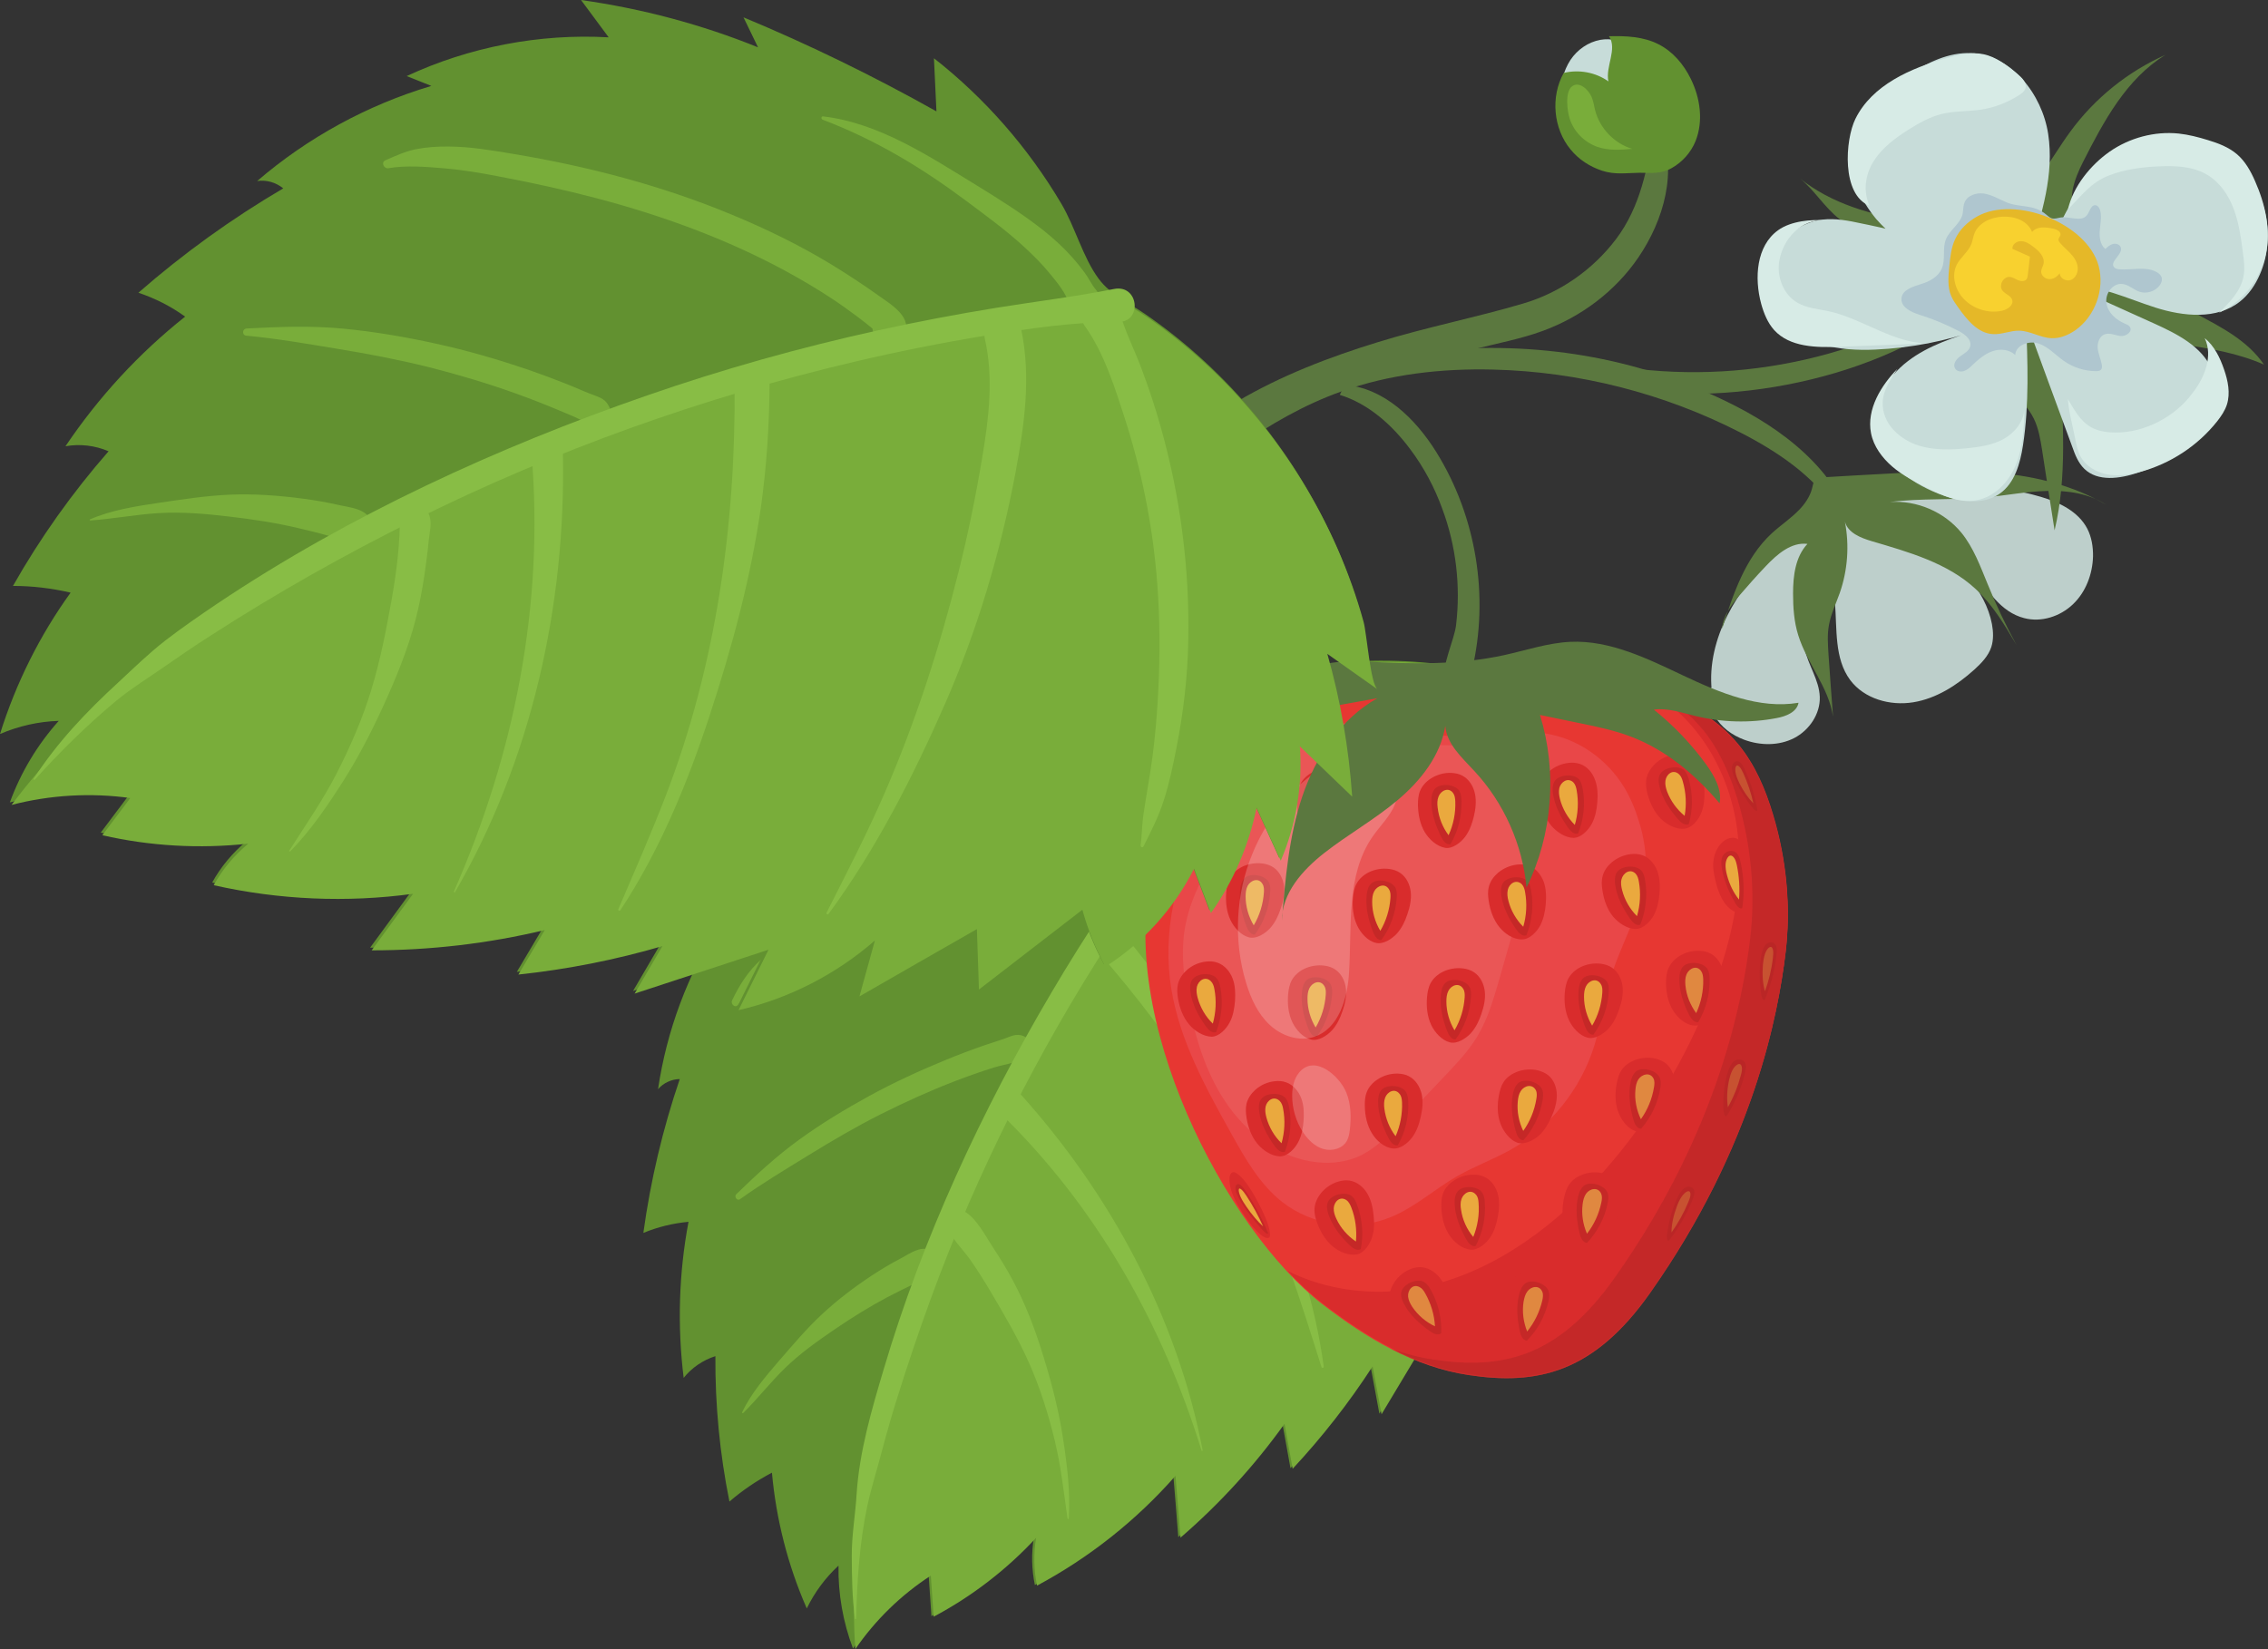 <?xml version="1.0" encoding="utf-8"?>
<!-- Generator: Adobe Illustrator 26.0.3, SVG Export Plug-In . SVG Version: 6.00 Build 0)  -->
<svg version="1.1" id="Warstwa_1" xmlns="http://www.w3.org/2000/svg" xmlns:xlink="http://www.w3.org/1999/xlink" x="0px" y="0px"
	 viewBox="0 0 145.17 105.57" style="enable-background:new 0 0 145.17 105.57;" xml:space="preserve">
<rect x="0" y="0" width="145.17" height="105.57" fill="#333333" stroke="none"/>
<style type="text/css">
	.st0{fill:#C7DCD9;}
	.st1{fill:#BDCFCB;}
	.st2{fill:#5B783F;}
	.st3{fill:#629130;}
	.st4{fill:#79AD3A;}
	.st5{fill:#88BD45;}
	.st6{fill:#D92C2C;}
	.st7{fill:#C52827;}
	.st8{fill:#EAA93E;}
	.st9{fill:#E73732;}
	.st10{fill:#E94748;}
	.st11{fill:#EA5656;}
	.st12{fill:#E08840;}
	.st13{opacity:0.2;fill:#FFFFFF;}
	.st14{opacity:0.54;fill:#B22625;}
	.st15{fill:#AFC6CF;}
	.st16{fill:#E5B828;}
	.st17{fill:#F8D12F;}
	.st18{fill:#D7EBE6;}
</style>
<g>
	<path class="st0" d="M99.77,6.17c0.12-0.81,0.3-1.64,0.75-2.33c0.44-0.66,1.14-1.15,1.92-1.29c1.3-0.23,2.7,0.64,3.08,1.91
		c0.38,1.27-0.3,2.76-1.5,3.31c-1.2,0.56-2.77,0.12-3.51-0.97c-0.19-0.28-0.32-0.68-0.11-0.94L99.77,6.17z"/>
	<path class="st1" d="M109.66,44.8c-0.33-1.62-0.02-3.32,0.64-4.83c0.66-1.51,1.66-2.85,2.73-4.1c1.14-1.33,2.41-2.6,4-3.34
		c1.3-0.61,2.75-0.84,4.17-1.02c3.15-0.4,6.4-0.61,9.44,0.3c1.18,0.35,2.39,0.94,2.96,2.03c0.28,0.54,0.38,1.17,0.37,1.78
		c-0.03,1.13-0.46,2.28-1.28,3.06c-0.82,0.79-2.04,1.18-3.13,0.89c-1.49-0.38-2.44-1.82-3.19-3.16c-0.3-0.54-0.61-1.1-1.08-1.5
		c-0.47-0.4-1.16-0.62-1.72-0.37c1.7,1.5,3.5,3.18,3.93,5.41c0.09,0.49,0.11,1-0.04,1.47c-0.19,0.58-0.64,1.04-1.09,1.45
		c-1.11,1-2.43,1.85-3.91,2.09c-1.48,0.24-3.13-0.22-4.03-1.42c-1.03-1.38-0.84-3.28-0.98-5c-0.01-0.13-0.03-0.28-0.11-0.38
		c-0.21-0.25-0.62-0.06-0.86,0.17c-0.82,0.81-1.2,2.05-0.97,3.18c0.22,1.07,0.93,2.01,0.97,3.1c0.04,1.09-0.67,2.14-1.64,2.64
		c-0.97,0.5-2.16,0.49-3.19,0.11c-0.78-0.29-1.49-0.8-1.89-1.52c-0.4-0.72-0.44-1.67,0.03-2.36L109.66,44.8z"/>
	<path class="st2" d="M115.16,32.64c-0.53,0.55-1.18,0.98-1.75,1.5c-1.71,1.58-2.48,3.9-3.18,6.12c0.04-0.81,0.57-1.51,1.1-2.13
		c0.55-0.64,1.11-1.27,1.69-1.88c0.72-0.76,1.63-1.56,2.67-1.43c-0.77,0.82-0.92,2.04-0.92,3.17c0,0.9,0.06,1.81,0.33,2.67
		c0.56,1.82,1.96,3.34,2.23,5.23c-0.1-1.33-0.2-2.65-0.29-3.98c-0.04-0.64-0.09-1.28,0.03-1.91c0.13-0.71,0.45-1.36,0.69-2.04
		c0.51-1.46,0.62-3.05,0.33-4.56c0.19,0.71,1,1.03,1.7,1.24c2.37,0.7,4.86,1.39,6.67,3.07c1.09,1.01,1.86,2.31,2.61,3.58
		c-0.69-1.27-1.31-2.57-1.85-3.91c-0.47-1.14-0.9-2.32-1.67-3.27c-1.1-1.34-2.86-2.1-4.59-1.97c2.03-0.26,4.1-0.11,6.14-0.3
		c1.31-0.12,2.61-0.38,3.93-0.41c1.32-0.04,2.69,0.16,3.79,0.89c-2.08-1.23-4.49-1.82-6.89-2.04c-2.41-0.22-4.83-0.09-7.24,0.05
		c-1.29,0.07-2.59,0.14-3.88,0.22c-0.77,0.05-0.65,0.07-0.83,0.74C115.85,31.79,115.53,32.26,115.16,32.64z"/>
	<path class="st2" d="M115.22,11.43c2.01,1.61,4.59,2.35,7.15,2.72c2.02,0.29,4.21,0.34,5.97-0.71c1.89-1.12,2.88-3.25,4.18-5.02
		c1.56-2.13,3.68-3.84,6.09-4.91c-2.49,1.52-3.95,4.24-5.27,6.84c-0.58,1.14-1.13,2.61-0.32,3.6c0.58,0.71,1.64,0.84,2.3,1.47
		c0.38,0.36,0.6,0.85,0.88,1.3c1.96,3.13,6.64,3.57,8.71,6.62c-3.35-1.47-7.2-1.23-10.72-2.23c-0.42-0.12-0.87-0.26-1.29-0.13
		c-0.89,0.27-1.04,1.45-1.01,2.38c0.13,3.54,0.44,7.14-0.38,10.59c-0.27-1.71-0.54-3.43-0.8-5.14c-0.11-0.68-0.22-1.37-0.52-1.99
		c-0.36-0.75-0.98-1.34-1.58-1.92c-1.47-1.42-2.92-2.88-3.97-4.62c-1.05-1.73-1.91-3.48-3.78-4.4c-1.1-0.54-2.15-1.09-3.11-1.85
		C116.78,13.28,116.13,12.16,115.22,11.43z"/>
	<g>
		<path class="st2" d="M128.08,17.64c-0.91,0.36-1.74,0.99-2.58,1.48c-0.86,0.49-1.73,0.95-2.63,1.36c-1.9,0.87-3.82,1.59-5.83,2.16
			c-3.98,1.11-8.12,1.45-12.23,0.98c-0.9-0.1-0.9,1.32,0,1.42c4.25,0.45,8.59,0.04,12.68-1.17c1.99-0.59,3.99-1.41,5.8-2.43
			c0.93-0.52,1.82-1.09,2.69-1.71c0.78-0.55,1.66-1.14,2.22-1.92C128.26,17.73,128.17,17.61,128.08,17.64L128.08,17.64z"/>
	</g>
	<g>
		<path class="st2" d="M105.87,8.24c-0.42,2.52-0.86,4.99-2.44,7.08c-1.48,1.95-3.58,3.42-5.93,4.11c-3.07,0.91-6.22,1.52-9.29,2.47
			c-3.13,0.96-6.23,2.15-9.05,3.82c-2.85,1.69-5.67,4.06-6.72,7.28c-0.19,0.57,0.57,0.94,0.97,0.56c2.22-2.11,4.13-4.45,6.81-6.04
			c2.88-1.72,6.04-2.89,9.25-3.84c1.6-0.48,3.21-0.9,4.83-1.31c1.48-0.38,3.02-0.66,4.46-1.19c2.45-0.9,4.63-2.53,6.11-4.7
			c1.61-2.36,2.56-5.56,1.36-8.29C106.16,8.04,105.9,8.08,105.87,8.24L105.87,8.24z"/>
	</g>
	<path class="st2" d="M61.49,74.13c-2.09-8.39-1.42-17.43,1.76-25.48c3.18-8.05,8.83-15.07,15.93-20.01
		c2.08-1.45,4.29-2.73,6.68-3.58c3.09-1.11,6.42-1.48,9.71-1.4c5.48,0.13,10.93,1.52,15.81,4.02c2.38,1.22,4.7,2.77,6.16,5.01
		c0.26,0.31,0.52-0.4,0.32-0.75c-2.01-3.51-5.74-5.66-9.49-7.19c-6-2.45-12.54-3.01-18.94-1.99c-6.38,1.02-12.64,4.88-17.59,9.05
		c-4.79,4.05-8.53,7.72-11.16,13.42c-2.62,5.7-3.76,12.13-2.85,18.34c0.43,2.93,1.36,5.87,3.26,8.14c0.46-0.24,0.77-0.75,0.79-1.27
		L61.49,74.13z"/>
	<g>
		<path class="st3" d="M66.55,39.36c0.69,0.73,1.38,1.45,2.07,2.18c-3.97,0.81-7.9,1.86-11.75,3.13c0.58,0.25,1.16,0.5,1.74,0.75
			c-3.28,1.13-6.42,2.66-9.33,4.54c0.86,0.19,1.71,0.38,2.57,0.57c-3.11,2.4-5.61,5.58-7.22,9.16c0.47-0.17,0.95-0.33,1.42-0.5
			c-2.03,3.19-3.38,6.8-3.93,10.54c0.34-0.4,0.86-0.64,1.39-0.65c-1.09,3.2-1.87,6.5-2.33,9.85c0.92-0.38,1.9-0.62,2.89-0.71
			c-0.62,3.29-0.72,6.67-0.31,9.99c0.52-0.65,1.24-1.14,2.03-1.39c-0.02,3.12,0.28,6.25,0.9,9.31c0.83-0.72,1.75-1.34,2.72-1.85
			c0.27,2.99,1.02,5.94,2.23,8.69c0.5-1.03,1.19-1.96,2.03-2.74c-0.03,1.81,0.29,3.62,0.93,5.31c1.28-1.87,2.94-3.48,4.84-4.71
			c0.06,0.88,0.12,1.75,0.18,2.63c2.45-1.3,4.68-3.02,6.56-5.05c-0.17,1.01-0.15,2.06,0.06,3.06c3.34-1.79,6.36-4.18,8.86-7.03
			c0.11,1.32,0.22,2.64,0.32,3.96c2.5-2.16,4.74-4.61,6.66-7.29c0.17,0.96,0.35,1.92,0.52,2.88c1.89-2.03,3.61-4.23,5.12-6.56
			c0.19,1.02,0.38,2.05,0.57,3.07c1.37-2.28,2.74-4.57,4.11-6.85c0.32,1.23,0.64,2.47,0.96,3.7c1.72-2.36,2.85-5.15,3.25-8.05
			c0.47,0.99,0.94,1.98,1.41,2.97c0.84-2.42,1.69-4.83,2.53-7.25c0.78,0.84,1.55,1.67,2.33,2.51c0.49-2.42,0.98-4.84,1.47-7.25
			c0.97,0.64,2.01,1.18,3.1,1.58c0.73-2.42,0.78-5.04,0.16-7.5c0.79,0.43,1.58,0.85,2.37,1.28c-0.21-2.17-0.88-4.3-1.96-6.21
			c1,0.46,2.01,0.92,3.01,1.38c-0.67-2.11-1.86-4.05-3.43-5.61c1.37,0.07,2.74,0.14,4.11,0.21c-1.93-1.95-4.06-3.7-6.35-5.2
			c1.16-0.11,2.31-0.23,3.47-0.34c-0.48,0.05-2.56-2.02-3.1-2.38c-1.22-0.81-2.5-1.54-3.82-2.16c-2.6-1.24-5.37-2.11-8.21-2.59
			c-2.84-0.48-5.74-0.58-8.6-0.26c-1.12,0.13-2.19,0.45-3.3,0.21c-1.45-0.33-2.93-1.35-4.37-1.83
			C73.93,39.7,70.22,39.17,66.55,39.36z"/>
		<path class="st4" d="M105.5,50.28c1.16-0.11,2.31-0.23,3.47-0.34c-0.48,0.05-2.56-2.02-3.1-2.38c-1.22-0.81-2.5-1.54-3.82-2.16
			c-2.6-1.24-5.37-2.11-8.21-2.59c-2.84-0.48-5.74-0.58-8.6-0.26c-0.55,0.06-1.09,0.17-1.62,0.24c-6.52,7.86-12.9,15.87-18.07,24.66
			C59.52,77.71,55.14,89.2,54.69,101.1c-0.06,1.48-0.05,2.98,0.06,4.47c1.28-1.86,2.93-3.47,4.83-4.7c0.06,0.88,0.12,1.75,0.18,2.63
			c2.45-1.3,4.68-3.02,6.56-5.05c-0.17,1.01-0.15,2.06,0.06,3.06c3.34-1.79,6.36-4.18,8.86-7.03c0.11,1.32,0.22,2.64,0.32,3.96
			c2.5-2.16,4.74-4.61,6.66-7.29c0.17,0.96,0.35,1.92,0.52,2.88c1.89-2.03,3.61-4.23,5.12-6.56c0.19,1.02,0.38,2.05,0.57,3.07
			c1.37-2.28,2.74-4.57,4.11-6.85c0.32,1.23,0.64,2.47,0.96,3.7c1.72-2.36,2.85-5.15,3.25-8.05c0.47,0.99,0.94,1.98,1.41,2.97
			c0.84-2.42,1.69-4.83,2.53-7.25c0.78,0.84,1.55,1.67,2.33,2.51c0.49-2.42,0.98-4.84,1.47-7.25c0.97,0.64,2.01,1.18,3.1,1.58
			c0.73-2.42,0.78-5.04,0.16-7.5c0.79,0.43,1.58,0.85,2.37,1.28c-0.21-2.17-0.88-4.3-1.96-6.21c1,0.46,2.01,0.92,3.01,1.38
			c-0.67-2.11-1.86-4.05-3.43-5.61c1.37,0.07,2.74,0.14,4.11,0.21C109.93,53.53,107.79,51.79,105.5,50.28z"/>
		<g>
			<path class="st5" d="M68.41,97.21c0.11-1.69-0.11-3.46-0.37-5.14c-0.27-1.76-0.71-3.48-1.24-5.19c-0.51-1.68-1.13-3.34-1.96-4.89
				c-0.4-0.75-0.85-1.48-1.32-2.19c-0.47-0.72-0.96-1.69-1.67-2.17c-0.57-0.39-1.46,0.27-1.21,0.93c0.28,0.76,0.98,1.4,1.45,2.07
				c0.49,0.7,0.94,1.42,1.37,2.15c0.86,1.46,1.72,2.92,2.41,4.48c0.7,1.58,1.23,3.26,1.64,4.95c0.4,1.66,0.58,3.32,0.82,5
				C68.34,97.27,68.4,97.25,68.41,97.21L68.41,97.21z"/>
		</g>
		<g>
			<path class="st5" d="M76.98,92.85c-1.63-8.52-5.92-16.44-11.71-22.86c-0.76-0.85-2.08,0.45-1.26,1.26
				c6.14,5.96,10.39,13.48,12.9,21.62C76.92,92.91,76.98,92.89,76.98,92.85L76.98,92.85z"/>
		</g>
		<g>
			<path class="st5" d="M84.73,87.5c-0.53-4.02-1.83-7.9-3.4-11.63c-1.59-3.79-3.34-7.45-5.57-10.9c-1.26-1.96-2.7-3.82-4.21-5.59
				c-0.82-0.97-2.25,0.44-1.4,1.4c5.27,5.98,9.66,12.79,12.33,20.32c0.76,2.13,1.43,4.28,2.11,6.43
				C84.61,87.59,84.74,87.58,84.73,87.5L84.73,87.5z"/>
		</g>
		<g>
			<path class="st5" d="M93.78,79.93c-0.37-4.62-1.51-9.21-2.9-13.63c-1.41-4.47-3.44-8.82-5.84-12.84
				c-1.29-2.17-2.74-4.22-4.78-5.76c-0.46-0.35-1.19-0.07-1.46,0.38c-0.32,0.54-0.08,1.12,0.38,1.46c1.65,1.21,2.85,2.93,3.93,4.65
				c1.2,1.92,2.33,3.9,3.36,5.92c2.05,3.99,3.82,8.16,5.18,12.43c0.77,2.44,1.38,4.93,2,7.41C93.68,80.02,93.79,80,93.78,79.93
				L93.78,79.93z"/>
		</g>
		<g>
			<path class="st5" d="M104.77,65.35c-0.25-0.98-0.47-1.87-0.87-2.8c-0.4-0.93-0.9-1.83-1.41-2.72c-1.01-1.77-2.17-3.44-3.47-5
				c-2.61-3.14-5.7-5.87-9.11-8.11c-0.94-0.62-1.91-1.19-2.89-1.74c-1.04-0.58-2.16-1.03-3.16-1.67c-1.3-0.84-2.35,1.58-0.82,1.95
				c1.84,0.44,3.64,1.58,5.25,2.57c1.64,1.01,3.22,2.13,4.7,3.36c3.03,2.53,5.68,5.49,7.97,8.7c0.63,0.89,1.23,1.8,1.79,2.74
				c0.59,0.97,1.26,1.86,1.88,2.8C104.66,65.5,104.79,65.45,104.77,65.35L104.77,65.35z"/>
		</g>
		<g>
			<path class="st4" d="M47.57,90.46c0.92-0.91,1.72-1.94,2.65-2.85c0.99-0.97,2.1-1.75,3.24-2.53c1.07-0.73,2.18-1.42,3.33-2.03
				c0.56-0.29,1.13-0.58,1.7-0.85c0.67-0.31,1.36-0.45,1.62-1.2c0.15-0.44-0.18-0.83-0.56-0.98c-0.66-0.27-1.32,0.24-1.89,0.54
				c-0.63,0.33-1.24,0.69-1.83,1.08c-1.14,0.75-2.23,1.58-3.23,2.51c-0.98,0.91-1.85,1.95-2.73,2.96c-0.87,1.01-1.79,2.09-2.37,3.3
				C47.49,90.45,47.53,90.49,47.57,90.46L47.57,90.46z"/>
		</g>
		<g>
			<path class="st4" d="M47.37,76.77c1.39-1,2.9-1.9,4.36-2.8c1.51-0.93,3.04-1.83,4.63-2.63c1.57-0.79,3.16-1.51,4.8-2.14
				c0.81-0.31,1.63-0.6,2.46-0.86c0.79-0.25,1.83-0.29,2.32-0.99c0.29-0.41-0.04-0.86-0.42-1.02c-0.48-0.2-0.84,0.03-1.3,0.19
				c-0.41,0.14-0.83,0.27-1.24,0.41c-0.86,0.3-1.71,0.62-2.55,0.97c-1.63,0.67-3.23,1.41-4.77,2.25c-1.55,0.85-3.09,1.78-4.52,2.82
				c-1.46,1.06-2.72,2.23-4.01,3.48C46.97,76.61,47.18,76.91,47.37,76.77L47.37,76.77z"/>
		</g>
		<g>
			<path class="st4" d="M47.23,64.34c0.73-0.9,1.78-1.67,2.74-2.32c0.94-0.64,1.92-1.23,2.9-1.8c2.23-1.28,4.51-2.47,6.87-3.5
				c2.32-1.01,4.72-1.86,7.18-2.48c1.22-0.31,2.44-0.56,3.68-0.74c0.65-0.1,1.3-0.16,1.95-0.21c0.49-0.04,1.32-0.22,1.77-0.05
				c-0.18-0.13-0.35-0.27-0.53-0.4c-0.06-0.18-0.05-0.36,0.03-0.53c0.28-0.12,0.57-0.23,0.85-0.35c-0.02,0-0.04-0.01-0.07-0.01
				c-0.47-0.07-0.86,0.18-0.89,0.68c0,0.02,0,0.04,0,0.06c-0.02,0.26,0.16,0.52,0.37,0.65c0.18,0.11,0.35,0.15,0.55,0.15
				c0.35-0.01,0.81-0.27,0.86-0.66c0-0.03,0.01-0.07,0.01-0.1c0.06-0.45-0.06-0.75-0.41-1.02c-0.68-0.51-2.02-0.16-2.8-0.06
				c-1.08,0.12-2.15,0.28-3.21,0.48c-2.11,0.4-4.18,0.98-6.2,1.7c-4.05,1.44-7.91,3.4-11.55,5.69c-0.9,0.57-1.78,1.16-2.57,1.87
				c-0.87,0.77-1.41,1.64-1.91,2.67C46.77,64.28,47.05,64.56,47.23,64.34L47.23,64.34z"/>
		</g>
		<g>
			<path class="st4" d="M64.03,46.13c2.84-1.04,5.72-1.59,8.74-1.82c1.45-0.11,2.91-0.23,4.37-0.22c1.36,0.02,3.2,0.05,4.37,0.83
				c1.11,0.73,1.97-1.39,0.69-1.63c-0.78-0.15-1.51-0.42-2.3-0.52c-0.8-0.1-1.59-0.13-2.4-0.1c-1.56,0.07-3.1,0.33-4.63,0.59
				c-3.03,0.51-6.32,0.93-8.91,2.7C63.88,46.01,63.93,46.16,64.03,46.13L64.03,46.13z"/>
		</g>
		<g>
			<path class="st5" d="M54.8,103.62c0.06-2.42,0.21-4.85,0.72-7.23c0.25-1.17,0.63-2.34,0.93-3.5c0.3-1.13,0.62-2.26,0.97-3.37
				c1.32-4.21,2.81-8.38,4.57-12.43c3.41-7.86,7.7-15.33,12.75-22.25c1.43-1.96,2.93-3.87,4.5-5.73c1.59-1.89,3.18-3.72,5.05-5.34
				c0.94-0.82-0.6-2.3-1.35-1.35c-2.7,3.46-5.68,6.68-8.33,10.19c-2.65,3.51-5.1,7.18-7.33,10.97c-4.45,7.54-8.23,15.68-10.72,24.09
				c-0.77,2.59-1.56,5.28-1.73,7.99c-0.08,1.32-0.32,2.64-0.31,3.97c0.01,1.34,0.02,2.68,0.21,4.01
				C54.73,103.67,54.8,103.66,54.8,103.62L54.8,103.62z"/>
		</g>
	</g>
	<g>
		<g>
			<path class="st6" d="M73.58,59.43c-0.03-0.47,0.02-1.06,0.11-1.65c0.05-0.3,0.1-0.61,0.19-0.9c0.1-0.34,0.23-0.63,0.37-0.85
				c0.17-0.28,0.35-0.45,0.51-0.48c0.09-0.02,0.17,0.01,0.23,0.1c0.12,0.17,0.14,0.59,0.11,1.04c-0.04,0.45-0.13,0.94-0.24,1.41
				c-0.11,0.46-0.24,0.93-0.39,1.33c-0.15,0.38-0.4,0.84-0.56,0.83C73.71,60.23,73.61,59.83,73.58,59.43z"/>
			<g>
				<path class="st7" d="M74.21,56.69c-0.08,0.21-0.14,0.47-0.18,0.72c-0.13,0.79-0.15,1.52-0.13,2.19c0.01,0.22,0.04,0.47,0.14,0.4
					c0.3-0.86,0.53-1.83,0.67-2.77c0.03-0.2,0.06-0.41,0.05-0.58C74.74,56.21,74.39,56.23,74.21,56.69z"/>
				<path class="st8" d="M74.23,57.11c-0.06,0.22-0.1,0.46-0.13,0.69c-0.07,0.62-0.08,1.19-0.02,1.65c0.21-0.69,0.38-1.44,0.48-2.16
					c0.03-0.18,0.05-0.37,0.03-0.5C74.55,56.43,74.35,56.71,74.23,57.11z"/>
			</g>
		</g>
		<g>
			<path class="st9" d="M75.78,50.45c-0.95,1.59-1.48,3.39-1.95,5.18c-2.51,9.44,4.66,23.12,10.82,27.87
				c2.79,2.15,5.87,4.01,9.36,4.53c4.38,0.66,8-0.13,11.61-5.26c6.68-9.48,8.18-17.89,8.65-21.64c0.37-2.97,0.08-6.02-0.78-8.89
				c-0.48-1.62-1.15-3.21-2.23-4.52c-2.13-2.59-5.58-3.76-8.92-4.02c-4.17-0.32-8.29,0.59-12.45,0.22
				c-3.52-0.31-7.17,0.5-10.13,2.45C78.15,47.41,76.76,48.8,75.78,50.45z"/>
			<path class="st10" d="M74.98,63.35c0.55,3.3,2.2,6.3,3.83,9.22c0.89,1.6,1.82,3.24,3.25,4.37c1.93,1.52,4.69,1.91,6.96,0.98
				c1.54-0.63,2.79-1.78,4.23-2.61c1.1-0.63,2.29-1.07,3.4-1.68c2.57-1.44,4.54-3.9,5.41-6.72c0.42-1.37,0.58-2.8,0.99-4.17
				c0.7-2.38,2.14-4.58,2.28-7.06c0.06-1.04-0.11-2.09-0.42-3.08c-0.23-0.77-0.54-1.52-0.96-2.21c-1.09-1.79-2.95-3.11-5.02-3.43
				c-1.74-0.27-3.5,0.16-5.26,0.18c-2.05,0.02-4.07-0.5-6.11-0.74c-3.2-0.37-5.9,0.28-8.01,2.71c-2.16,2.49-3.78,5.51-4.44,8.75
				C74.74,59.68,74.68,61.54,74.98,63.35z"/>
			<path class="st11" d="M81.84,48.37c-0.59,0.63-0.98,1.41-1.4,2.16c-1.69,2.99-4.13,5.71-4.63,9.1c-0.22,1.51-0.03,3.05,0.26,4.54
				c0.43,2.24,1.1,4.48,2.37,6.37c1.27,1.9,3.21,3.43,5.46,3.81c0.98,0.17,2.01,0.11,2.93-0.26c1.14-0.47,2.02-1.39,2.87-2.28
				c0.93-0.98,1.86-1.96,2.79-2.94c0.75-0.79,1.51-1.59,2.07-2.52c0.68-1.13,1.05-2.43,1.42-3.7c0.78-2.73,1.55-5.46,2.33-8.19
				c0.43-1.51,0.83-3.23,0.01-4.57c-0.59-0.95-1.67-1.47-2.74-1.78c-2.74-0.81-5.43-0.07-8.13-0.53
				C85.38,47.24,83.55,46.56,81.84,48.37z"/>
			<path class="st6" d="M105.63,82.7c6.68-9.48,8.18-17.89,8.65-21.64c0.37-2.97,0.08-6.02-0.78-8.89
				c-0.48-1.62-1.15-3.21-2.23-4.52c-1.51-1.84-3.68-2.96-6.01-3.55c3.33,1.65,5.43,5.27,5.93,8.97c0.51,3.8-0.45,7.67-1.92,11.22
				c-1.71,4.14-4.11,8.02-7.16,11.3c-3.06,3.29-6.91,6.03-11.33,6.87c-2.8,0.53-5.84,0.17-8.37-1.1c0.75,0.8,1.5,1.5,2.24,2.07
				c2.79,2.15,5.87,4.01,9.36,4.53C98.4,88.62,102.02,87.83,105.63,82.7z"/>
			<g>
				<path class="st6" d="M76.72,52.02c0-0.55,0.18-1.14,0.43-1.68c0.13-0.28,0.29-0.56,0.5-0.78c0.24-0.26,0.55-0.43,0.85-0.52
					c0.38-0.11,0.77-0.1,1.09,0.04c0.18,0.08,0.34,0.19,0.45,0.35c0.21,0.32,0.22,0.8,0.08,1.25c-0.13,0.45-0.39,0.88-0.68,1.27
					c-0.28,0.39-0.6,0.75-0.97,1.02c-0.35,0.25-0.91,0.48-1.23,0.29C76.88,53.04,76.73,52.49,76.72,52.02z"/>
				<g>
					<path class="st7" d="M78.35,49.73c-0.2,0.14-0.34,0.36-0.45,0.59c-0.36,0.72-0.49,1.5-0.54,2.24
						c-0.02,0.25,0.01,0.55,0.23,0.58c0.71-0.61,1.31-1.41,1.71-2.28c0.09-0.19,0.17-0.39,0.17-0.58
						C79.49,49.79,78.78,49.43,78.35,49.73z"/>
					<path class="st8" d="M78.35,50.21c-0.16,0.17-0.26,0.39-0.35,0.61c-0.23,0.59-0.32,1.21-0.26,1.78
						c0.52-0.52,0.95-1.15,1.25-1.82c0.08-0.17,0.14-0.35,0.13-0.51C79.08,49.83,78.62,49.9,78.35,50.21z"/>
				</g>
			</g>
			<g>
				<path class="st6" d="M80.45,78.83c-0.33-0.34-0.68-0.81-1-1.32c-0.16-0.26-0.33-0.53-0.45-0.81c-0.15-0.32-0.24-0.62-0.28-0.88
					c-0.05-0.32-0.03-0.57,0.07-0.69c0.05-0.07,0.13-0.11,0.23-0.08c0.2,0.06,0.5,0.35,0.77,0.71c0.27,0.37,0.52,0.8,0.74,1.22
					c0.22,0.42,0.43,0.85,0.58,1.26c0.14,0.39,0.26,0.9,0.12,0.99C81.08,79.34,80.74,79.12,80.45,78.83z"/>
				<g>
					<path class="st7" d="M79.13,76.35c0.08,0.21,0.21,0.45,0.34,0.66c0.42,0.68,0.89,1.24,1.34,1.73c0.15,0.16,0.34,0.33,0.36,0.21
						c-0.34-0.85-0.81-1.73-1.32-2.53c-0.11-0.17-0.23-0.35-0.35-0.47C79.21,75.63,78.96,75.88,79.13,76.35z"/>
					<path class="st8" d="M79.42,76.65c0.1,0.21,0.23,0.41,0.36,0.6c0.35,0.51,0.72,0.95,1.07,1.26c-0.3-0.66-0.66-1.33-1.06-1.94
						c-0.1-0.15-0.21-0.31-0.31-0.4C79.22,75.93,79.25,76.28,79.42,76.65z"/>
				</g>
			</g>
			<g>
				<path class="st6" d="M83.3,52.83c-0.26-0.55-0.32-1.18-0.27-1.78c0.03-0.31,0.08-0.62,0.23-0.9c0.17-0.31,0.45-0.56,0.77-0.72
					c0.4-0.2,0.87-0.28,1.32-0.22c0.25,0.03,0.49,0.11,0.7,0.25c0.4,0.27,0.63,0.75,0.68,1.23c0.05,0.48-0.06,0.97-0.22,1.43
					c-0.15,0.45-0.36,0.89-0.68,1.24c-0.31,0.33-0.86,0.7-1.34,0.58C83.97,53.81,83.52,53.31,83.3,52.83z"/>
				<g>
					<path class="st7" d="M84.18,50.17c-0.17,0.18-0.23,0.44-0.26,0.69c-0.09,0.8,0.11,1.61,0.4,2.37c0.1,0.25,0.27,0.55,0.54,0.53
						c0.57-0.78,0.91-1.72,0.98-2.68c0.02-0.21,0.02-0.43-0.06-0.62C85.57,49.95,84.55,49.77,84.18,50.17z"/>
					<path class="st8" d="M84.39,50.64c-0.11,0.21-0.13,0.45-0.13,0.69c0,0.64,0.19,1.29,0.52,1.84c0.38-0.64,0.6-1.37,0.65-2.11
						c0.01-0.19,0.01-0.38-0.09-0.54C85.09,50.09,84.58,50.28,84.39,50.64z"/>
				</g>
			</g>
			<g>
				<path class="st6" d="M78.76,58.9c-0.26-0.55-0.32-1.18-0.27-1.78c0.03-0.31,0.08-0.62,0.23-0.9c0.17-0.31,0.45-0.56,0.77-0.72
					c0.4-0.2,0.87-0.28,1.32-0.22c0.25,0.03,0.49,0.11,0.7,0.25c0.4,0.27,0.63,0.75,0.68,1.23c0.05,0.48-0.06,0.97-0.22,1.43
					c-0.15,0.45-0.36,0.89-0.68,1.24c-0.31,0.33-0.86,0.7-1.34,0.58C79.43,59.88,78.99,59.38,78.76,58.9z"/>
				<g>
					<path class="st7" d="M79.64,56.24c-0.17,0.18-0.23,0.44-0.26,0.69c-0.09,0.8,0.11,1.61,0.4,2.37c0.1,0.25,0.27,0.55,0.54,0.53
						c0.57-0.78,0.91-1.72,0.98-2.68c0.02-0.21,0.02-0.43-0.06-0.62C81.03,56.02,80.01,55.84,79.64,56.24z"/>
					<path class="st8" d="M79.86,56.71c-0.11,0.21-0.13,0.45-0.13,0.69c0,0.64,0.19,1.29,0.52,1.84c0.38-0.64,0.6-1.37,0.65-2.11
						c0.01-0.19,0.01-0.38-0.09-0.54C80.56,56.16,80.05,56.35,79.86,56.71z"/>
				</g>
			</g>
			<g>
				<path class="st6" d="M76.1,65.57c-0.39-0.47-0.6-1.06-0.7-1.66c-0.05-0.31-0.07-0.62,0-0.92c0.09-0.35,0.3-0.65,0.57-0.89
					c0.34-0.3,0.77-0.49,1.22-0.54c0.25-0.03,0.5-0.02,0.74,0.07c0.46,0.16,0.8,0.57,0.97,1.02s0.18,0.95,0.15,1.44
					c-0.04,0.48-0.12,0.96-0.35,1.38c-0.21,0.4-0.66,0.89-1.15,0.9C76.99,66.35,76.43,65.97,76.1,65.57z"/>
				<g>
					<path class="st7" d="M76.28,62.77c-0.12,0.22-0.12,0.49-0.08,0.74c0.11,0.8,0.51,1.53,0.98,2.19c0.16,0.22,0.4,0.46,0.66,0.38
						c0.35-0.9,0.45-1.89,0.28-2.84c-0.04-0.21-0.09-0.42-0.22-0.58C77.57,62.21,76.54,62.29,76.28,62.77z"/>
					<path class="st8" d="M76.61,63.18c-0.05,0.23-0.01,0.47,0.05,0.7c0.17,0.62,0.5,1.2,0.97,1.65c0.2-0.72,0.24-1.48,0.1-2.21
						c-0.03-0.18-0.09-0.37-0.22-0.5C77.15,62.46,76.7,62.77,76.61,63.18z"/>
				</g>
			</g>
			<g>
				<path class="st6" d="M80.49,73.23c-0.39-0.47-0.6-1.06-0.7-1.66c-0.05-0.31-0.07-0.62,0-0.92c0.09-0.35,0.3-0.65,0.57-0.89
					c0.34-0.3,0.77-0.49,1.22-0.54c0.25-0.03,0.5-0.02,0.74,0.07c0.46,0.16,0.8,0.57,0.97,1.02c0.17,0.45,0.18,0.95,0.15,1.44
					c-0.04,0.48-0.12,0.96-0.35,1.38c-0.21,0.4-0.66,0.89-1.15,0.9C81.39,74.02,80.83,73.64,80.49,73.23z"/>
				<g>
					<path class="st7" d="M80.68,70.43c-0.12,0.22-0.12,0.49-0.08,0.74c0.11,0.8,0.51,1.53,0.98,2.19c0.16,0.22,0.4,0.46,0.66,0.38
						c0.35-0.9,0.45-1.89,0.28-2.84c-0.04-0.21-0.09-0.42-0.22-0.58C81.97,69.88,80.94,69.95,80.68,70.43z"/>
					<path class="st8" d="M81.01,70.84c-0.05,0.23-0.01,0.47,0.05,0.7c0.17,0.62,0.5,1.2,0.97,1.65c0.2-0.72,0.24-1.48,0.1-2.21
						c-0.03-0.18-0.09-0.37-0.22-0.5C81.54,70.13,81.1,70.44,81.01,70.84z"/>
				</g>
			</g>
			<g>
				<path class="st6" d="M86.87,59.25c-0.26-0.55-0.32-1.18-0.27-1.78c0.03-0.31,0.08-0.62,0.23-0.9c0.17-0.31,0.45-0.56,0.77-0.72
					c0.4-0.2,0.87-0.28,1.32-0.22c0.25,0.03,0.49,0.11,0.7,0.25c0.4,0.27,0.63,0.75,0.68,1.23c0.05,0.48-0.06,0.97-0.22,1.43
					c-0.15,0.45-0.36,0.89-0.68,1.24c-0.31,0.33-0.86,0.7-1.34,0.58C87.54,60.24,87.09,59.73,86.87,59.25z"/>
				<g>
					<path class="st7" d="M87.74,56.59c-0.17,0.18-0.23,0.44-0.26,0.69c-0.09,0.8,0.11,1.61,0.4,2.37c0.1,0.25,0.27,0.55,0.54,0.53
						c0.57-0.78,0.91-1.72,0.98-2.68c0.02-0.21,0.02-0.43-0.06-0.62C89.13,56.37,88.12,56.19,87.74,56.59z"/>
					<path class="st8" d="M87.96,57.06c-0.11,0.21-0.13,0.45-0.13,0.69c0,0.64,0.19,1.29,0.52,1.84c0.38-0.64,0.6-1.37,0.65-2.11
						c0.01-0.19,0.01-0.38-0.09-0.54C88.66,56.51,88.15,56.7,87.96,57.06z"/>
				</g>
			</g>
			<g>
				<path class="st6" d="M82.72,65.44c-0.26-0.55-0.32-1.18-0.27-1.78c0.03-0.31,0.08-0.62,0.23-0.9c0.17-0.31,0.45-0.56,0.77-0.72
					c0.4-0.2,0.87-0.28,1.32-0.22c0.25,0.03,0.49,0.11,0.7,0.25c0.4,0.27,0.63,0.75,0.68,1.23c0.05,0.48-0.06,0.97-0.22,1.43
					c-0.15,0.45-0.36,0.89-0.68,1.24c-0.31,0.33-0.86,0.7-1.34,0.58C83.39,66.42,82.95,65.92,82.72,65.44z"/>
				<g>
					<path class="st7" d="M83.6,62.78c-0.17,0.18-0.23,0.44-0.26,0.69c-0.09,0.8,0.11,1.61,0.4,2.37c0.1,0.25,0.27,0.55,0.54,0.53
						c0.57-0.78,0.91-1.72,0.98-2.68c0.02-0.21,0.02-0.43-0.06-0.62C84.99,62.56,83.97,62.38,83.6,62.78z"/>
					<path class="st8" d="M83.82,63.25c-0.11,0.21-0.13,0.45-0.13,0.69c0,0.64,0.19,1.29,0.52,1.84c0.38-0.64,0.6-1.37,0.65-2.11
						c0.01-0.19,0.01-0.38-0.09-0.54C84.52,62.7,84.01,62.88,83.82,63.25z"/>
				</g>
			</g>
			<g>
				<path class="st6" d="M91.61,65.62c-0.26-0.55-0.32-1.18-0.27-1.78c0.03-0.31,0.08-0.62,0.23-0.9c0.17-0.31,0.45-0.56,0.77-0.72
					c0.4-0.2,0.87-0.28,1.32-0.22c0.25,0.03,0.49,0.11,0.7,0.25c0.4,0.27,0.63,0.75,0.68,1.23c0.05,0.48-0.06,0.97-0.22,1.43
					c-0.15,0.45-0.36,0.89-0.68,1.24c-0.31,0.33-0.86,0.7-1.34,0.58C92.29,66.6,91.84,66.1,91.61,65.62z"/>
				<g>
					<path class="st7" d="M92.49,62.95c-0.17,0.18-0.23,0.44-0.26,0.69c-0.09,0.8,0.11,1.61,0.4,2.37c0.1,0.25,0.27,0.55,0.54,0.53
						c0.57-0.78,0.91-1.72,0.98-2.68c0.02-0.21,0.02-0.43-0.06-0.62C93.88,62.74,92.87,62.55,92.49,62.95z"/>
					<path class="st8" d="M92.71,63.43c-0.11,0.21-0.13,0.45-0.13,0.69c0,0.64,0.19,1.29,0.52,1.84c0.38-0.64,0.6-1.37,0.65-2.11
						c0.01-0.19,0.01-0.38-0.09-0.54C93.41,62.88,92.9,63.06,92.71,63.43z"/>
				</g>
			</g>
			<g>
				<path class="st6" d="M87.82,72.56c-0.32-0.52-0.45-1.13-0.46-1.74c-0.01-0.31,0.01-0.63,0.13-0.92c0.13-0.33,0.39-0.61,0.69-0.8
					c0.38-0.25,0.83-0.38,1.28-0.37c0.25,0.01,0.5,0.05,0.72,0.17c0.43,0.22,0.71,0.67,0.82,1.15c0.1,0.47,0.05,0.97-0.06,1.44
					c-0.1,0.47-0.26,0.93-0.54,1.31c-0.27,0.37-0.78,0.79-1.27,0.72C88.59,73.46,88.09,73.01,87.82,72.56z"/>
				<g>
					<path class="st7" d="M88.39,69.82c-0.15,0.2-0.18,0.47-0.18,0.72c0,0.81,0.29,1.59,0.66,2.31c0.12,0.24,0.33,0.52,0.6,0.47
						c0.48-0.84,0.71-1.81,0.67-2.78c-0.01-0.21-0.03-0.42-0.13-0.61C89.75,69.45,88.72,69.38,88.39,69.82z"/>
					<path class="st8" d="M88.66,70.27c-0.08,0.22-0.08,0.47-0.05,0.7c0.08,0.64,0.33,1.26,0.72,1.77c0.3-0.68,0.44-1.43,0.41-2.17
						c-0.01-0.19-0.03-0.38-0.15-0.53C89.29,69.64,88.81,69.88,88.66,70.27z"/>
				</g>
			</g>
			<g>
				<path class="st6" d="M85.3,79.79c-0.47-0.39-0.78-0.93-0.99-1.5c-0.11-0.29-0.19-0.6-0.17-0.91c0.02-0.36,0.18-0.7,0.4-0.98
					c0.28-0.35,0.67-0.62,1.1-0.75c0.24-0.07,0.49-0.11,0.74-0.07c0.48,0.07,0.89,0.41,1.14,0.83c0.25,0.42,0.35,0.9,0.4,1.39
					c0.05,0.47,0.05,0.96-0.1,1.42c-0.14,0.43-0.49,0.99-0.97,1.09C86.32,80.4,85.7,80.13,85.3,79.79z"/>
				<g>
					<path class="st7" d="M84.98,77c-0.08,0.24-0.03,0.5,0.05,0.74c0.26,0.77,0.78,1.42,1.36,1.98c0.19,0.19,0.48,0.38,0.71,0.25
						c0.19-0.95,0.1-1.94-0.24-2.85c-0.07-0.2-0.16-0.39-0.32-0.53C86.15,76.23,85.14,76.48,84.98,77z"/>
					<path class="st8" d="M85.37,77.35c-0.01,0.24,0.07,0.47,0.17,0.68c0.27,0.58,0.71,1.09,1.25,1.45c0.07-0.74-0.03-1.5-0.3-2.19
						c-0.07-0.17-0.15-0.35-0.31-0.46C85.77,76.55,85.39,76.93,85.37,77.35z"/>
				</g>
			</g>
			<g>
				<path class="st6" d="M92.77,79.07c-0.34-0.51-0.48-1.12-0.51-1.73c-0.02-0.31,0-0.63,0.1-0.92c0.12-0.34,0.37-0.62,0.67-0.82
					c0.37-0.26,0.82-0.4,1.27-0.4c0.25,0,0.5,0.04,0.73,0.15c0.44,0.21,0.73,0.65,0.85,1.12c0.12,0.47,0.08,0.97-0.01,1.44
					c-0.09,0.47-0.23,0.94-0.5,1.33c-0.26,0.37-0.76,0.81-1.24,0.76C93.57,79.95,93.06,79.51,92.77,79.07z"/>
				<g>
					<path class="st7" d="M93.27,76.31c-0.14,0.21-0.17,0.47-0.16,0.72c0.02,0.81,0.34,1.58,0.73,2.29
						c0.13,0.24,0.35,0.51,0.61,0.45c0.45-0.85,0.66-1.83,0.59-2.79c-0.01-0.21-0.04-0.42-0.15-0.6
						C94.61,75.9,93.58,75.86,93.27,76.31z"/>
					<path class="st8" d="M93.55,76.75c-0.08,0.22-0.07,0.47-0.03,0.7c0.09,0.64,0.37,1.25,0.78,1.74c0.28-0.69,0.4-1.44,0.34-2.18
						c-0.01-0.19-0.04-0.38-0.16-0.52C94.16,76.1,93.69,76.36,93.55,76.75z"/>
				</g>
			</g>
			<g>
				<path class="st6" d="M90.44,85.45c-0.52-0.31-0.92-0.8-1.21-1.34c-0.15-0.27-0.27-0.56-0.3-0.87c-0.03-0.36,0.07-0.72,0.25-1.03
					c0.22-0.39,0.57-0.72,0.98-0.91c0.22-0.11,0.47-0.18,0.72-0.18c0.48,0,0.94,0.27,1.25,0.65c0.31,0.37,0.49,0.84,0.61,1.31
					c0.12,0.46,0.2,0.94,0.12,1.41c-0.07,0.45-0.33,1.06-0.79,1.22C91.54,85.89,90.89,85.72,90.44,85.45z"/>
				<g>
					<path class="st7" d="M89.69,82.74c-0.04,0.25,0.05,0.5,0.17,0.72c0.37,0.72,0.99,1.28,1.65,1.75c0.22,0.16,0.53,0.31,0.74,0.14
						c0.04-0.96-0.2-1.94-0.67-2.78c-0.1-0.18-0.22-0.36-0.4-0.48C90.73,81.79,89.78,82.2,89.69,82.74z"/>
					<path class="st12" d="M90.13,83.02c0.03,0.23,0.14,0.45,0.27,0.65c0.36,0.53,0.87,0.97,1.45,1.24
						c-0.04-0.74-0.26-1.47-0.63-2.12c-0.09-0.16-0.2-0.32-0.37-0.4C90.41,82.17,90.09,82.61,90.13,83.02z"/>
				</g>
			</g>
			<g>
				<path class="st6" d="M96.33,84.67c-0.17-0.58-0.13-1.21,0.01-1.8c0.07-0.3,0.18-0.6,0.37-0.85c0.22-0.28,0.54-0.48,0.88-0.59
					c0.43-0.14,0.9-0.14,1.34-0.01c0.24,0.07,0.47,0.18,0.65,0.35c0.36,0.33,0.51,0.84,0.48,1.32c-0.03,0.48-0.21,0.95-0.43,1.38
					c-0.22,0.42-0.49,0.83-0.87,1.12c-0.35,0.28-0.96,0.55-1.41,0.37C96.85,85.75,96.48,85.18,96.33,84.67z"/>
				<g>
					<path class="st7" d="M97.62,82.17c-0.2,0.16-0.3,0.4-0.37,0.65c-0.21,0.78-0.14,1.61,0.03,2.4c0.06,0.27,0.18,0.58,0.45,0.61
						c0.68-0.68,1.16-1.56,1.38-2.5c0.05-0.2,0.08-0.42,0.03-0.62C99.02,82.18,98.05,81.84,97.62,82.17z"/>
					<path class="st12" d="M97.76,82.68c-0.14,0.19-0.2,0.43-0.24,0.66c-0.1,0.64-0.01,1.3,0.23,1.9c0.47-0.58,0.8-1.26,0.97-1.99
						c0.04-0.18,0.07-0.38,0-0.55C98.53,82.24,98,82.35,97.76,82.68z"/>
				</g>
			</g>
			<g>
				<path class="st6" d="M100.15,78.45c-0.19-0.58-0.16-1.21-0.03-1.8c0.07-0.3,0.16-0.61,0.35-0.86c0.21-0.29,0.52-0.49,0.86-0.61
					c0.43-0.15,0.9-0.17,1.33-0.05c0.24,0.07,0.47,0.17,0.66,0.34c0.37,0.32,0.53,0.83,0.52,1.31c-0.01,0.48-0.19,0.95-0.4,1.39
					c-0.21,0.43-0.47,0.84-0.84,1.14c-0.35,0.29-0.95,0.58-1.4,0.4C100.69,79.51,100.31,78.95,100.15,78.45z"/>
				<g>
					<path class="st7" d="M101.37,75.92c-0.19,0.16-0.29,0.41-0.35,0.65c-0.19,0.78-0.1,1.61,0.09,2.4c0.06,0.26,0.2,0.58,0.47,0.6
						c0.66-0.7,1.13-1.59,1.32-2.53c0.04-0.21,0.07-0.42,0.02-0.62C102.78,75.89,101.79,75.57,101.37,75.92z"/>
					<path class="st12" d="M101.52,76.42c-0.13,0.19-0.19,0.43-0.22,0.67c-0.08,0.64,0.02,1.3,0.28,1.89
						c0.46-0.59,0.77-1.28,0.92-2.01c0.04-0.18,0.06-0.38-0.01-0.55C102.29,75.97,101.76,76.08,101.52,76.42z"/>
				</g>
			</g>
			<g>
				<path class="st6" d="M106.3,78.62c0.05-0.49,0.23-1.06,0.46-1.61c0.12-0.28,0.26-0.57,0.43-0.82c0.2-0.29,0.44-0.52,0.67-0.67
					c0.29-0.19,0.57-0.27,0.79-0.23c0.12,0.03,0.23,0.09,0.29,0.21c0.13,0.24,0.09,0.67-0.05,1.11c-0.14,0.44-0.36,0.88-0.6,1.3
					c-0.24,0.41-0.5,0.82-0.8,1.14c-0.28,0.31-0.71,0.65-0.92,0.55C106.33,79.49,106.26,79.04,106.3,78.62z"/>
				<g>
					<path class="st7" d="M107.68,76.18c-0.16,0.17-0.28,0.41-0.38,0.64c-0.32,0.73-0.49,1.46-0.59,2.14
						c-0.03,0.23-0.04,0.49,0.11,0.47c0.57-0.72,1.08-1.58,1.45-2.46c0.08-0.19,0.15-0.39,0.18-0.56
						C108.51,75.96,108.02,75.81,107.68,76.18z"/>
					<path class="st12" d="M107.64,76.61c-0.13,0.19-0.23,0.41-0.31,0.63c-0.22,0.59-0.34,1.16-0.34,1.66
						c0.42-0.59,0.79-1.26,1.07-1.93c0.07-0.17,0.14-0.35,0.14-0.49C108.21,76.09,107.87,76.27,107.64,76.61z"/>
				</g>
			</g>
			<g>
				<path class="st6" d="M96.04,71.93c-0.21-0.57-0.21-1.2-0.1-1.8c0.06-0.31,0.14-0.61,0.31-0.87c0.2-0.3,0.51-0.51,0.84-0.64
					c0.42-0.16,0.89-0.2,1.33-0.1c0.24,0.06,0.48,0.16,0.67,0.31c0.38,0.3,0.56,0.81,0.56,1.29c0,0.48-0.15,0.96-0.35,1.4
					c-0.2,0.43-0.44,0.86-0.8,1.18c-0.34,0.3-0.92,0.61-1.39,0.45C96.62,72.97,96.22,72.42,96.04,71.93z"/>
				<g>
					<path class="st7" d="M97.17,69.35c-0.19,0.17-0.27,0.42-0.33,0.67c-0.16,0.79-0.04,1.62,0.18,2.4
						c0.07,0.26,0.22,0.57,0.49,0.58c0.64-0.72,1.07-1.63,1.23-2.58c0.03-0.21,0.06-0.42-0.01-0.62
						C98.57,69.27,97.57,68.99,97.17,69.35z"/>
					<path class="st8" d="M97.34,69.85c-0.13,0.2-0.17,0.44-0.19,0.67c-0.06,0.64,0.07,1.3,0.35,1.88c0.43-0.6,0.72-1.31,0.84-2.05
						c0.03-0.18,0.05-0.38-0.03-0.55C98.08,69.36,97.56,69.5,97.34,69.85z"/>
				</g>
			</g>
			<g>
				<path class="st6" d="M103.58,71.18c-0.21-0.57-0.21-1.2-0.1-1.8c0.06-0.31,0.14-0.61,0.31-0.87c0.2-0.3,0.51-0.51,0.84-0.64
					c0.42-0.16,0.89-0.2,1.33-0.1c0.24,0.06,0.48,0.16,0.67,0.31c0.38,0.3,0.56,0.81,0.56,1.29c0,0.48-0.15,0.96-0.35,1.4
					c-0.2,0.43-0.44,0.86-0.8,1.18c-0.34,0.3-0.92,0.61-1.39,0.45C104.15,72.22,103.76,71.68,103.58,71.18z"/>
				<g>
					<path class="st7" d="M104.7,68.61c-0.19,0.17-0.27,0.42-0.33,0.67c-0.16,0.79-0.04,1.62,0.18,2.4
						c0.07,0.26,0.22,0.57,0.49,0.58c0.64-0.72,1.07-1.63,1.23-2.58c0.03-0.21,0.06-0.42-0.01-0.62
						C106.11,68.53,105.11,68.25,104.7,68.61z"/>
					<path class="st12" d="M104.87,69.1c-0.13,0.2-0.17,0.44-0.19,0.67c-0.06,0.64,0.07,1.3,0.35,1.88c0.43-0.6,0.72-1.31,0.84-2.05
						c0.03-0.18,0.05-0.38-0.03-0.55C105.62,68.62,105.1,68.76,104.87,69.1z"/>
				</g>
			</g>
			<g>
				<path class="st6" d="M109.78,70.66c-0.04-0.51,0.05-1.1,0.21-1.68c0.08-0.3,0.18-0.6,0.32-0.87c0.17-0.31,0.39-0.56,0.61-0.73
					c0.28-0.22,0.58-0.32,0.84-0.29c0.14,0.02,0.27,0.07,0.37,0.19c0.19,0.23,0.22,0.67,0.15,1.13s-0.24,0.92-0.43,1.37
					c-0.19,0.44-0.4,0.87-0.67,1.23c-0.25,0.34-0.66,0.72-0.92,0.63C109.98,71.56,109.82,71.1,109.78,70.66z"/>
				<g>
					<path class="st7" d="M110.86,68.07c-0.14,0.19-0.23,0.44-0.3,0.68c-0.22,0.77-0.27,1.53-0.25,2.23
						c0.01,0.24,0.05,0.51,0.21,0.47c0.5-0.78,0.9-1.69,1.14-2.61c0.05-0.2,0.1-0.41,0.09-0.58
						C111.74,67.78,111.17,67.67,110.86,68.07z"/>
					<path class="st12" d="M110.89,68.51c-0.11,0.21-0.17,0.44-0.22,0.66c-0.13,0.61-0.15,1.21-0.07,1.71
						c0.36-0.63,0.64-1.34,0.83-2.05c0.05-0.18,0.09-0.36,0.06-0.51C111.43,67.94,111.08,68.15,110.89,68.51z"/>
				</g>
			</g>
			<g>
				<path class="st6" d="M100.43,65.32c-0.26-0.55-0.32-1.18-0.27-1.78c0.03-0.31,0.08-0.62,0.23-0.9c0.17-0.31,0.45-0.56,0.77-0.72
					c0.4-0.2,0.87-0.28,1.32-0.22c0.25,0.03,0.49,0.11,0.7,0.25c0.4,0.27,0.63,0.75,0.68,1.23c0.05,0.48-0.06,0.97-0.22,1.43
					c-0.15,0.45-0.36,0.89-0.68,1.24c-0.31,0.33-0.86,0.7-1.34,0.58C101.1,66.3,100.65,65.79,100.43,65.32z"/>
				<g>
					<path class="st7" d="M101.31,62.65c-0.17,0.18-0.23,0.44-0.26,0.69c-0.09,0.8,0.11,1.61,0.4,2.37c0.1,0.25,0.27,0.55,0.54,0.53
						c0.57-0.78,0.91-1.72,0.98-2.68c0.02-0.21,0.02-0.43-0.06-0.62C102.7,62.44,101.68,62.25,101.31,62.65z"/>
					<path class="st8" d="M101.52,63.13c-0.11,0.21-0.13,0.45-0.13,0.69c0,0.64,0.19,1.29,0.52,1.84c0.38-0.64,0.6-1.37,0.65-2.11
						c0.01-0.19,0.01-0.38-0.09-0.54C102.22,62.58,101.71,62.76,101.52,63.13z"/>
				</g>
			</g>
			<g>
				<path class="st6" d="M107.07,64.66c-0.31-0.52-0.43-1.14-0.43-1.75c0-0.31,0.03-0.63,0.15-0.91c0.14-0.33,0.4-0.6,0.7-0.79
					c0.38-0.24,0.84-0.36,1.29-0.34c0.25,0.01,0.5,0.06,0.72,0.18c0.43,0.23,0.7,0.69,0.79,1.16c0.09,0.48,0.03,0.97-0.08,1.44
					c-0.11,0.46-0.28,0.92-0.56,1.3c-0.27,0.36-0.79,0.77-1.28,0.7C107.83,65.58,107.34,65.11,107.07,64.66z"/>
				<g>
					<path class="st7" d="M107.69,61.92c-0.15,0.2-0.19,0.46-0.2,0.72c-0.01,0.81,0.26,1.6,0.62,2.32c0.12,0.24,0.32,0.52,0.59,0.48
						c0.49-0.83,0.75-1.8,0.73-2.76c0-0.21-0.02-0.43-0.12-0.61C109.06,61.58,108.03,61.49,107.69,61.92z"/>
					<path class="st12" d="M107.95,62.38c-0.09,0.22-0.09,0.46-0.07,0.7c0.06,0.64,0.31,1.26,0.69,1.78
						c0.31-0.67,0.47-1.42,0.45-2.17c-0.01-0.19-0.03-0.38-0.14-0.53C108.6,61.76,108.11,62,107.95,62.38z"/>
				</g>
			</g>
			<g>
				<path class="st6" d="M95.97,59.35c-0.38-0.47-0.59-1.07-0.68-1.67c-0.05-0.31-0.07-0.62,0.01-0.92
					c0.09-0.35,0.31-0.65,0.58-0.88c0.34-0.29,0.78-0.48,1.23-0.53c0.25-0.03,0.5-0.01,0.74,0.07c0.46,0.16,0.79,0.58,0.96,1.03
					c0.16,0.46,0.17,0.95,0.13,1.44c-0.04,0.47-0.14,0.95-0.36,1.37c-0.22,0.4-0.67,0.88-1.16,0.88
					C96.85,60.15,96.3,59.76,95.97,59.35z"/>
				<g>
					<path class="st7" d="M96.18,56.56c-0.12,0.22-0.12,0.49-0.09,0.74c0.11,0.8,0.5,1.54,0.96,2.2c0.15,0.22,0.39,0.47,0.65,0.38
						c0.36-0.89,0.47-1.89,0.31-2.84c-0.03-0.21-0.09-0.42-0.21-0.59C97.48,56.02,96.45,56.08,96.18,56.56z"/>
					<path class="st8" d="M96.51,56.97c-0.05,0.23-0.02,0.47,0.04,0.7c0.16,0.62,0.49,1.2,0.95,1.66c0.21-0.71,0.25-1.48,0.12-2.21
						c-0.03-0.18-0.08-0.37-0.21-0.51C97.05,56.26,96.6,56.56,96.51,56.97z"/>
				</g>
			</g>
			<g>
				<path class="st6" d="M103.25,58.68c-0.38-0.47-0.59-1.07-0.68-1.67c-0.05-0.31-0.07-0.62,0.01-0.92
					c0.09-0.35,0.31-0.65,0.58-0.88c0.34-0.29,0.78-0.48,1.23-0.53c0.25-0.03,0.5-0.01,0.74,0.07c0.46,0.16,0.79,0.58,0.96,1.03
					c0.16,0.46,0.17,0.95,0.13,1.44c-0.04,0.47-0.14,0.95-0.36,1.37c-0.22,0.4-0.67,0.88-1.16,0.88
					C104.14,59.47,103.59,59.08,103.25,58.68z"/>
				<g>
					<path class="st7" d="M103.47,55.88c-0.12,0.22-0.12,0.49-0.09,0.74c0.11,0.8,0.5,1.54,0.96,2.2c0.15,0.22,0.39,0.47,0.65,0.38
						c0.36-0.89,0.47-1.89,0.31-2.84c-0.03-0.21-0.09-0.42-0.21-0.59C104.77,55.34,103.73,55.4,103.47,55.88z"/>
					<path class="st8" d="M103.79,56.29c-0.06,0.23-0.02,0.47,0.04,0.7c0.16,0.62,0.49,1.2,0.95,1.66c0.21-0.71,0.25-1.48,0.12-2.21
						c-0.03-0.18-0.08-0.37-0.21-0.51C104.34,55.58,103.89,55.89,103.79,56.29z"/>
				</g>
			</g>
			<g>
				<path class="st6" d="M110.35,57.75c-0.29-0.43-0.48-1.01-0.6-1.6c-0.06-0.3-0.11-0.61-0.09-0.92c0.02-0.35,0.13-0.67,0.28-0.93
					c0.19-0.32,0.45-0.55,0.73-0.63c0.16-0.05,0.32-0.05,0.48,0.01c0.31,0.12,0.57,0.5,0.72,0.94c0.15,0.44,0.21,0.93,0.23,1.42
					c0.02,0.48,0.01,0.96-0.1,1.4c-0.1,0.41-0.34,0.94-0.65,0.98C111,58.46,110.6,58.12,110.35,57.75z"/>
				<g>
					<path class="st7" d="M110.21,54.95c-0.06,0.23-0.03,0.5,0.02,0.74c0.15,0.79,0.47,1.49,0.83,2.11c0.12,0.21,0.3,0.43,0.46,0.33
						c0.14-0.92,0.11-1.92-0.09-2.85c-0.04-0.2-0.1-0.41-0.19-0.56C110.98,54.3,110.33,54.45,110.21,54.95z"/>
					<path class="st8" d="M110.45,55.33c-0.01,0.23,0.03,0.47,0.09,0.69c0.16,0.61,0.43,1.15,0.77,1.57
						c0.06-0.73,0.01-1.49-0.14-2.21c-0.04-0.18-0.09-0.36-0.19-0.48C110.73,54.58,110.48,54.92,110.45,55.33z"/>
				</g>
			</g>
			<g>
				<path class="st6" d="M112.21,63.37c-0.09-0.49-0.07-1.09,0.01-1.68c0.04-0.3,0.1-0.62,0.2-0.9c0.12-0.33,0.29-0.61,0.47-0.82
					c0.23-0.26,0.48-0.41,0.71-0.43c0.13-0.01,0.25,0.03,0.35,0.13c0.19,0.19,0.27,0.62,0.26,1.08c-0.01,0.46-0.11,0.95-0.23,1.42
					c-0.12,0.46-0.26,0.92-0.46,1.31c-0.19,0.37-0.51,0.81-0.75,0.78C112.49,64.21,112.29,63.8,112.21,63.37z"/>
				<g>
					<path class="st7" d="M112.9,60.65c-0.11,0.21-0.16,0.47-0.2,0.71c-0.11,0.79-0.07,1.54,0.02,2.23c0.03,0.23,0.1,0.49,0.24,0.42
						c0.36-0.85,0.62-1.81,0.74-2.75c0.03-0.2,0.04-0.41,0.02-0.59C113.65,60.22,113.12,60.2,112.9,60.65z"/>
					<path class="st12" d="M112.97,61.08c-0.07,0.22-0.11,0.46-0.13,0.69c-0.05,0.62-0.01,1.21,0.13,1.69
						c0.25-0.68,0.43-1.42,0.51-2.15c0.02-0.18,0.04-0.37,0-0.51C113.39,60.43,113.1,60.69,112.97,61.08z"/>
				</g>
			</g>
			<g>
				<path class="st6" d="M91.2,53.28c-0.31-0.52-0.43-1.14-0.44-1.75c0-0.31,0.02-0.63,0.14-0.91c0.14-0.33,0.4-0.6,0.7-0.79
					c0.38-0.24,0.84-0.37,1.29-0.35c0.25,0.01,0.5,0.06,0.72,0.18c0.43,0.23,0.7,0.68,0.8,1.16c0.1,0.48,0.04,0.97-0.07,1.44
					c-0.11,0.46-0.27,0.92-0.56,1.31c-0.27,0.36-0.79,0.78-1.27,0.71C91.97,54.19,91.47,53.73,91.2,53.28z"/>
				<g>
					<path class="st7" d="M91.81,50.54c-0.15,0.2-0.19,0.47-0.19,0.72c-0.01,0.81,0.27,1.59,0.63,2.32
						c0.12,0.24,0.32,0.52,0.59,0.47c0.49-0.83,0.73-1.8,0.71-2.77c-0.01-0.21-0.02-0.43-0.12-0.61
						C93.18,50.19,92.15,50.1,91.81,50.54z"/>
					<path class="st8" d="M92.08,50.99c-0.09,0.22-0.09,0.46-0.06,0.7c0.07,0.64,0.31,1.26,0.7,1.78c0.31-0.68,0.46-1.42,0.43-2.17
						c-0.01-0.19-0.03-0.38-0.14-0.53C92.72,50.37,92.23,50.61,92.08,50.99z"/>
				</g>
			</g>
			<g>
				<path class="st6" d="M99.28,52.84c-0.39-0.47-0.59-1.06-0.69-1.66c-0.05-0.31-0.07-0.62,0.01-0.92
					c0.09-0.35,0.31-0.65,0.58-0.89c0.34-0.3,0.78-0.48,1.22-0.53c0.25-0.03,0.5-0.01,0.74,0.07c0.46,0.16,0.8,0.57,0.96,1.03
					c0.17,0.46,0.18,0.95,0.14,1.44c-0.04,0.47-0.13,0.95-0.36,1.37c-0.22,0.4-0.67,0.88-1.16,0.89
					C100.17,53.63,99.62,53.25,99.28,52.84z"/>
				<g>
					<path class="st7" d="M99.49,50.04c-0.12,0.22-0.12,0.49-0.09,0.74c0.11,0.8,0.5,1.54,0.96,2.2c0.16,0.22,0.4,0.47,0.65,0.38
						c0.36-0.89,0.47-1.89,0.3-2.84c-0.04-0.21-0.09-0.42-0.21-0.59C100.79,49.5,99.75,49.57,99.49,50.04z"/>
					<path class="st8" d="M99.81,50.45c-0.05,0.23-0.02,0.47,0.04,0.7c0.16,0.62,0.49,1.2,0.95,1.66c0.21-0.71,0.25-1.48,0.12-2.21
						c-0.03-0.18-0.08-0.37-0.21-0.51C100.36,49.75,99.91,50.05,99.81,50.45z"/>
				</g>
			</g>
			<g>
				<path class="st6" d="M106.32,52.43c-0.43-0.43-0.7-1-0.86-1.58c-0.08-0.3-0.13-0.61-0.09-0.92c0.05-0.35,0.24-0.68,0.48-0.94
					c0.31-0.33,0.72-0.56,1.16-0.66c0.24-0.05,0.5-0.07,0.74-0.01c0.47,0.11,0.85,0.49,1.06,0.92c0.21,0.44,0.28,0.93,0.29,1.41
					c0.01,0.48-0.03,0.96-0.21,1.4c-0.17,0.42-0.57,0.95-1.06,1C107.29,53.12,106.69,52.79,106.32,52.43z"/>
				<g>
					<path class="st7" d="M106.23,49.62c-0.1,0.23-0.07,0.5-0.01,0.74c0.19,0.79,0.66,1.48,1.19,2.09c0.18,0.21,0.44,0.42,0.69,0.31
						c0.26-0.93,0.26-1.93,0-2.86c-0.06-0.2-0.13-0.41-0.27-0.56C107.46,48.94,106.44,49.12,106.23,49.62z"/>
					<path class="st8" d="M106.6,49.99c-0.03,0.23,0.03,0.47,0.11,0.69c0.23,0.6,0.62,1.14,1.12,1.55c0.13-0.73,0.09-1.49-0.12-2.21
						c-0.05-0.18-0.12-0.36-0.27-0.48C107.06,49.23,106.65,49.58,106.6,49.99z"/>
				</g>
			</g>
			<g>
				<path class="st6" d="M111.65,51.72c-0.3-0.34-0.56-0.82-0.79-1.33c-0.11-0.26-0.22-0.53-0.29-0.8
					c-0.07-0.32-0.09-0.62-0.05-0.87c0.04-0.31,0.15-0.55,0.31-0.67c0.09-0.06,0.19-0.09,0.31-0.06c0.23,0.06,0.49,0.37,0.69,0.73
					c0.21,0.37,0.37,0.8,0.5,1.22c0.13,0.42,0.25,0.85,0.29,1.25c0.04,0.38,0.02,0.88-0.17,0.96
					C112.24,52.25,111.91,52.01,111.65,51.72z"/>
				<g>
					<path class="st7" d="M110.86,49.25c0.02,0.21,0.11,0.44,0.2,0.65c0.29,0.68,0.67,1.25,1.06,1.75c0.13,0.17,0.3,0.34,0.37,0.22
						c-0.14-0.84-0.41-1.72-0.77-2.52c-0.08-0.17-0.16-0.35-0.26-0.47C111.19,48.56,110.81,48.79,110.86,49.25z"/>
					<path class="st12" d="M111.11,49.55c0.05,0.21,0.14,0.41,0.23,0.6c0.26,0.51,0.57,0.96,0.89,1.28
						c-0.14-0.65-0.37-1.32-0.65-1.94c-0.07-0.15-0.15-0.31-0.24-0.4C111.1,48.85,111.02,49.19,111.11,49.55z"/>
				</g>
			</g>
			<path class="st13" d="M80.17,54.64c-1.08,2.6-1.23,5.58-0.41,8.28c0.3,0.99,0.74,1.97,1.5,2.68c0.75,0.71,1.87,1.1,2.85,0.78
				c1.58-0.51,2.14-2.45,2.24-4.11c0.19-2.98-0.2-6.24,1.5-8.7c0.42-0.61,0.96-1.14,1.31-1.8c0.35-0.66,0.46-1.51,0.02-2.11
				c-0.89-1.21-3.71-1.04-4.86-0.3C82.47,50.58,81,52.62,80.17,54.64z"/>
			<path class="st13" d="M83.14,68.68c-0.33,0.41-0.43,0.95-0.43,1.47c0,0.82,0.24,1.64,0.69,2.33c0.32,0.49,0.76,0.92,1.31,1.08
				c0.56,0.16,1.24-0.03,1.51-0.54c0.11-0.21,0.15-0.45,0.18-0.69c0.09-0.8,0.08-1.63-0.22-2.37
				C85.77,68.91,84.14,67.44,83.14,68.68z"/>
			<path class="st14" d="M113.5,52.23c-0.48-1.62-1.15-3.21-2.23-4.52c-1.29-1.57-3.06-2.62-5-3.25c1.04,0.59,1.98,1.34,2.74,2.27
				c1.07,1.31,1.74,2.9,2.23,4.52c0.85,2.87,1.14,5.92,0.78,8.89c-0.46,3.76-1.97,12.17-8.65,21.64c-3.61,5.13-7.23,5.92-11.61,5.26
				c-0.94-0.14-1.84-0.38-2.72-0.69c1.57,0.81,3.22,1.41,4.98,1.68c4.38,0.66,8-0.13,11.61-5.26c6.68-9.48,8.18-17.89,8.65-21.64
				C114.64,58.15,114.35,55.1,113.5,52.23z"/>
		</g>
	</g>
	<path class="st2" d="M87.41,42.35c-3.74-0.22-7.54,1.46-9.9,4.36c3.54-0.71,7.09-1.38,10.65-2.01c-2.35,1.32-3.94,3.73-4.8,6.28
		c-0.86,2.55-1.09,5.27-1.31,7.96c0-1.76,1.32-3.24,2.71-4.33c1.52-1.19,3.22-2.14,4.69-3.38c1.48-1.24,2.76-2.86,3.06-4.76
		c0.09,1.17,1.07,2.03,1.86,2.89c1.89,2.03,3.08,4.7,3.34,7.46c1.67-3.4,1.98-7.44,0.86-11.05c0.87,0.18,1.74,0.36,2.61,0.54
		c1.08,0.22,2.16,0.45,3.19,0.84c2.25,0.85,4.15,2.44,5.7,4.28c0.16-0.89-0.34-1.76-0.87-2.5c-0.95-1.31-2.08-2.49-3.34-3.5
		c0.9-0.12,1.79,0.2,2.67,0.41c1.69,0.41,3.48,0.46,5.19,0.13c0.6-0.11,1.29-0.38,1.4-0.98c-2.52,0.42-5.04-0.64-7.35-1.73
		c-2.31-1.09-4.72-2.29-7.27-2.17c-1.43,0.07-2.81,0.54-4.22,0.85C93.4,42.57,90.34,42.52,87.41,42.35z"/>
	<path class="st2" d="M90.26,28.75c-1.15-1.54-2.66-2.9-4.5-3.47c0.1-0.21,0.2-0.42,0.3-0.64c2.52,0.18,4.55,2.17,5.88,4.31
		c2.56,4.12,3.4,9.27,2.27,13.99c-0.19,0.81-1.42,1.94-1.74,0.58c-0.21-0.88,0.62-2.56,0.73-3.5c0.3-2.5,0-5.08-0.88-7.44
		C91.83,31.22,91.14,29.92,90.26,28.75z"/>
	<g>
		<path class="st3" d="M59.78,3.73c0.05,1.13,0.11,2.26,0.16,3.4c-3.99-2.24-8.12-4.26-12.35-6.02c0.31,0.64,0.62,1.28,0.93,1.92
			C44.89,1.56,41.08,0.55,37.19,0c0.59,0.8,1.18,1.59,1.77,2.39C34.54,2.14,30.05,3,26.03,4.87c0.53,0.21,1.06,0.42,1.58,0.63
			c-4.09,1.22-7.92,3.31-11.15,6.09c0.59-0.09,1.21,0.09,1.67,0.47c-3.29,1.93-6.4,4.17-9.27,6.68c1.07,0.36,2.08,0.87,2.99,1.53
			c-2.96,2.35-5.55,5.16-7.66,8.3c0.92-0.17,1.9-0.05,2.76,0.32c-2.32,2.65-4.38,5.55-6.12,8.62c1.24,0,2.48,0.15,3.69,0.43
			C2.54,40.68,1.01,43.76,0,46.99c1.19-0.51,2.47-0.8,3.76-0.84c-1.36,1.52-2.43,3.3-3.13,5.22c2.48-0.64,5.08-0.8,7.61-0.45
			c-0.6,0.79-1.19,1.59-1.79,2.38c3.05,0.7,6.22,0.88,9.34,0.54c-0.89,0.74-1.65,1.64-2.21,2.66c4.18,0.94,8.52,1.13,12.76,0.55
			c-0.88,1.21-1.77,2.41-2.65,3.62c3.73,0,7.45-0.43,11.08-1.3c-0.56,0.95-1.13,1.9-1.69,2.85c3.12-0.33,6.21-0.94,9.22-1.82
			c-0.59,1.01-1.19,2.03-1.78,3.04c2.86-0.94,5.71-1.87,8.57-2.81c-0.64,1.29-1.28,2.58-1.92,3.87c3.22-0.74,6.24-2.29,8.73-4.46
			c-0.33,1.19-0.66,2.39-0.99,3.58c2.51-1.44,5.01-2.88,7.52-4.31c0.04,1.29,0.09,2.58,0.13,3.87c2.21-1.7,4.41-3.4,6.62-5.11
			c0.35,1.27,0.85,2.49,1.47,3.65c2.41-1.53,4.4-3.73,5.68-6.28c0.36,0.95,0.72,1.89,1.08,2.84c1.43-2.01,2.43-4.33,2.92-6.75
			c0.52,1.13,1.03,2.27,1.55,3.4c0.98-2.3,1.41-4.83,1.22-7.32c1.12,1.07,2.23,2.14,3.35,3.22c-0.2-3.09-0.73-6.16-1.58-9.14
			c1.07,0.76,2.14,1.51,3.21,2.27c-0.45-0.32-0.69-3.62-0.89-4.32c-0.44-1.6-1-3.16-1.66-4.67c-1.31-2.98-3.03-5.77-5.09-8.29
			c-2.06-2.51-4.47-4.74-7.15-6.58c-1.05-0.72-2.21-1.23-2.97-2.26c-1-1.35-1.51-3.32-2.38-4.79C65.83,9.48,63.05,6.29,59.78,3.73z"
			/>
		<path class="st4" d="M84.96,41.86c1.07,0.76,2.14,1.51,3.21,2.27c-0.45-0.32-0.69-3.62-0.89-4.32c-0.44-1.6-1-3.16-1.66-4.67
			c-1.31-2.98-3.03-5.77-5.09-8.29c-2.06-2.51-4.47-4.74-7.15-6.58c-0.52-0.35-1.06-0.66-1.56-1c-11.38,1.89-22.75,4.01-33.67,7.7
			C25.41,31.28,13.18,37.85,4,47.67c-1.15,1.23-2.25,2.51-3.26,3.86c2.47-0.64,5.07-0.79,7.6-0.44c-0.6,0.79-1.19,1.59-1.79,2.38
			c3.05,0.7,6.22,0.88,9.34,0.54c-0.89,0.74-1.65,1.64-2.21,2.66c4.18,0.94,8.52,1.13,12.76,0.55c-0.88,1.21-1.77,2.41-2.65,3.62
			c3.73,0,7.45-0.43,11.08-1.3c-0.56,0.95-1.13,1.9-1.69,2.85c3.12-0.33,6.21-0.94,9.22-1.82c-0.59,1.01-1.19,2.03-1.78,3.04
			c2.86-0.94,5.71-1.87,8.57-2.81c-0.64,1.29-1.28,2.58-1.92,3.87c3.22-0.74,6.24-2.29,8.73-4.46c-0.33,1.19-0.66,2.39-0.99,3.58
			c2.51-1.44,5.01-2.88,7.52-4.31c0.04,1.29,0.09,2.58,0.13,3.87c2.21-1.7,4.41-3.4,6.62-5.11c0.35,1.27,0.85,2.49,1.47,3.65
			c2.41-1.53,4.4-3.73,5.68-6.28c0.36,0.95,0.72,1.89,1.08,2.84c1.43-2.01,2.43-4.33,2.92-6.75c0.52,1.14,1.03,2.27,1.55,3.4
			c0.98-2.3,1.41-4.83,1.22-7.32c1.12,1.07,2.23,2.14,3.35,3.22C86.34,47.91,85.81,44.84,84.96,41.86z"/>
		<g>
			<path class="st5" d="M18.58,54.5c1.34-1.36,2.46-3.03,3.48-4.64c1.06-1.69,1.95-3.47,2.76-5.3c0.8-1.8,1.52-3.66,1.95-5.59
				c0.22-0.98,0.38-1.97,0.51-2.97c0.06-0.46,0.12-0.92,0.16-1.38c0.05-0.54,0.22-1.1,0.04-1.63c-0.23-0.68-1.35-1.01-1.7-0.22
				c-0.24,0.54-0.18,0.93-0.21,1.51c-0.03,0.5-0.07,1-0.12,1.49c-0.1,0.91-0.24,1.82-0.4,2.72c-0.34,1.9-0.71,3.78-1.27,5.63
				c-0.56,1.87-1.36,3.69-2.25,5.43c-0.89,1.72-1.97,3.27-3.01,4.9C18.48,54.49,18.55,54.54,18.58,54.5L18.58,54.5z"/>
		</g>
		<g>
			<path class="st5" d="M29.12,57.12c4.9-8.45,7.11-18.38,6.91-28.11c-0.03-1.3-2.12-1.27-2.01,0c0.83,9.65-1.08,19.24-4.97,28.07
				C29.04,57.12,29.1,57.16,29.12,57.12L29.12,57.12z"/>
		</g>
		<g>
			<path class="st5" d="M39.71,58.27c2.51-3.81,4.27-8.07,5.69-12.39c1.44-4.39,2.64-8.79,3.3-13.38c0.37-2.61,0.54-5.26,0.56-7.9
				c0.01-1.44-2.25-1.44-2.24,0c0.08,8.97-1.18,17.98-4.42,26.38c-0.94,2.43-1.99,4.82-3.02,7.22
				C39.54,58.28,39.65,58.35,39.71,58.27L39.71,58.27z"/>
		</g>
		<g>
			<path class="st5" d="M53.04,58.5c3.04-4.14,5.41-8.79,7.47-13.49c2.06-4.7,3.54-9.71,4.49-14.75c0.57-3.05,1.01-6.13,0.36-9.2
				c-0.32-1.51-2.66-0.87-2.32,0.64c0.57,2.5,0.25,5.09-0.17,7.59c-0.41,2.46-0.91,4.92-1.52,7.34c-1.21,4.82-2.75,9.59-4.73,14.15
				c-1.13,2.6-2.43,5.12-3.71,7.64C52.87,58.52,52.98,58.58,53.04,58.5L53.04,58.5z"/>
		</g>
		<g>
			<path class="st5" d="M73.19,54.19c0.5-1,0.97-1.9,1.31-2.98c0.35-1.08,0.58-2.21,0.8-3.32c0.45-2.27,0.72-4.59,0.76-6.91
				c0.09-4.62-0.52-9.26-1.78-13.7c-0.34-1.21-0.74-2.41-1.18-3.59c-0.46-1.25-1.08-2.45-1.45-3.73c-0.52-1.75-3.18-0.45-2.2,0.93
				c1.24,1.74,1.94,4.01,2.59,6.03c0.67,2.1,1.19,4.25,1.55,6.43c0.73,4.35,0.77,8.79,0.39,13.17c-0.11,1.27-0.28,2.54-0.5,3.8
				c-0.1,0.59-0.19,1.17-0.28,1.76c-0.11,0.68-0.1,1.36-0.19,2.03C73,54.22,73.13,54.3,73.19,54.19L73.19,54.19z"/>
		</g>
		<g>
			<path class="st4" d="M5.78,33.32c1.45-0.1,2.89-0.38,4.35-0.47c1.53-0.09,3.02,0.04,4.54,0.22c1.47,0.17,2.94,0.39,4.38,0.73
				c0.7,0.16,1.39,0.33,2.08,0.53c0.78,0.22,1.55,0.66,2.31,0.22c0.44-0.25,0.54-0.8,0.32-1.23c-0.38-0.77-1.33-0.82-2.08-0.99
				c-0.74-0.17-1.49-0.3-2.24-0.4c-1.58-0.21-3.18-0.33-4.77-0.26c-1.51,0.07-3.01,0.3-4.5,0.52c-1.48,0.22-3.03,0.46-4.41,1.06
				C5.72,33.26,5.74,33.32,5.78,33.32L5.78,33.32z"/>
		</g>
		<g>
			<path class="st4" d="M15.77,21.49c1.95,0.18,3.94,0.53,5.88,0.85c1.96,0.32,3.89,0.69,5.82,1.17c1.88,0.48,3.74,1.03,5.57,1.69
				c0.92,0.33,1.84,0.69,2.74,1.07c0.46,0.2,0.95,0.38,1.39,0.61c0.49,0.27,0.76,0.5,1.35,0.31c0.37-0.12,0.72-0.55,0.55-0.97
				c-0.22-0.54-0.43-0.69-0.97-0.89c-0.47-0.17-0.94-0.37-1.4-0.57c-0.94-0.38-1.88-0.74-2.84-1.07c-1.95-0.67-3.94-1.25-5.96-1.69
				c-1.95-0.43-3.94-0.77-5.93-0.96c-2.09-0.2-4.09-0.12-6.18-0.01C15.48,21.06,15.49,21.47,15.77,21.49L15.77,21.49z"/>
		</g>
		<g>
			<path class="st4" d="M24.85,10.77c1.16-0.2,2.46-0.09,3.63,0.01c1.15,0.1,2.29,0.29,3.42,0.51c2.12,0.4,4.23,0.86,6.32,1.41
				c4.16,1.1,8.24,2.58,12.03,4.63c1.03,0.56,2.03,1.15,3,1.79c0.52,0.34,1.03,0.71,1.53,1.08c0.22,0.16,0.43,0.33,0.64,0.49
				c0.12,0.1,0.24,0.19,0.36,0.29c0.06,0.05,0.12,0.1,0.18,0.15c0.14,0.14,0.14,0.08,0-0.19c0.1-0.24,0.2-0.48,0.3-0.72
				c-0.06,0.05-0.1,0.11-0.14,0.17c-0.24,0.29-0.06,0.2,0.56-0.27c0.24,0.14,0.49,0.28,0.73,0.42c-0.01-0.02-0.02-0.03-0.03-0.05
				c-0.3-0.46-0.83-0.49-1.24-0.16c-0.56,0.44-0.26,1.27,0.27,1.57c0.5,0.28,1.1,0.1,1.4-0.37c0.75-1.17-0.83-2.07-1.61-2.63
				c-0.98-0.7-1.99-1.36-3.02-1.99c-2.03-1.23-4.17-2.27-6.37-3.18c-4.46-1.85-9.17-3.08-13.92-3.87c-1.37-0.23-2.76-0.47-4.16-0.48
				c-0.72-0.01-1.45,0.04-2.15,0.18c-0.69,0.15-1.29,0.43-1.93,0.71C24.37,10.42,24.59,10.81,24.85,10.77L24.85,10.77z"/>
		</g>
		<g>
			<path class="st4" d="M52.65,7.66c3.35,1.27,6.31,3.05,9.17,5.18c1.28,0.96,2.58,1.9,3.75,2.98c0.58,0.54,1.15,1.1,1.65,1.72
				c0.44,0.54,1.05,1.26,1.21,1.95c0.35,1.51,2.84,0.37,1.69-0.98c-0.26-0.31-0.44-0.72-0.69-1.05c-0.26-0.35-0.53-0.69-0.82-1.01
				c-0.55-0.62-1.17-1.18-1.82-1.7c-1.35-1.07-2.81-1.98-4.27-2.88c-3.03-1.85-6.24-4-9.84-4.42C52.55,7.44,52.55,7.62,52.65,7.66
				L52.65,7.66z"/>
		</g>
		<g>
			<path class="st5" d="M2.23,49.91c1.63-1.8,3.33-3.48,5.2-5.04c0.97-0.8,2.03-1.45,3.05-2.16c1-0.7,2-1.38,3.02-2.03
				c4.19-2.7,8.55-5.17,13.02-7.38c8.97-4.46,18.46-7.86,28.21-10.15c2.77-0.65,5.57-1.21,8.38-1.67c2.82-0.46,5.62-0.87,8.49-0.87
				c1.53,0,1.29-2.42-0.29-2.11c-2.51,0.5-5.03,0.8-7.56,1.21c-2.53,0.41-5.05,0.89-7.55,1.44c-5,1.1-9.95,2.49-14.79,4.17
				c-9.58,3.32-19.04,7.66-27.48,13.31c-1.13,0.76-2.26,1.54-3.34,2.37c-1.08,0.84-2.03,1.77-3.03,2.7
				c-2.01,1.84-3.93,3.86-5.41,6.17C2.13,49.9,2.19,49.95,2.23,49.91L2.23,49.91z"/>
		</g>
	</g>
	<path class="st0" d="M120.09,14.02c-0.99-1.2-1.73-2.72-1.61-4.28c0.18-2.14,1.91-3.82,3.72-4.98c1.19-0.76,2.54-1.42,3.96-1.36
		c2.58,0.11,4.55,2.62,4.94,5.18c0.39,2.56-0.4,5.13-1.19,7.59c0.71,0.17,1.28-0.58,1.62-1.23c0.94-1.79,1.83-3.69,3.42-4.94
		c2.21-1.72,5.59-1.72,7.8,0c2.21,1.72,3.03,5,1.9,7.57c-0.29,0.67-0.71,1.29-1.28,1.74c-1.48,1.17-3.62,0.95-5.41,0.38
		s-3.56-1.44-5.44-1.41c1.78,0.81,3.56,1.62,5.34,2.42c1.48,0.67,3.08,1.47,3.72,2.96c0.6,1.41,0.12,3.11-0.87,4.27
		c-1,1.16-2.43,1.86-3.89,2.34c-1.14,0.38-2.55,0.58-3.41-0.26c-0.39-0.38-0.59-0.9-0.77-1.41c-0.99-2.69-1.98-5.38-2.96-8.07
		c0.11,2.66,0.21,5.34-0.19,7.97c-0.18,1.17-0.53,2.44-1.5,3.11c-1.12,0.78-2.66,0.49-3.93-0.01c-1.89-0.75-3.78-2.15-4.05-4.16
		c-0.22-1.66,0.77-3.3,2.11-4.32c1.33-1.02,2.97-1.53,4.58-2.03c-2.14,0.75-4.39,1.19-6.66,1.29c-2.27,0.11-4.86-0.28-6.16-2.14
		c-0.78-1.11-0.92-2.64-0.37-3.87c0.55-1.24,1.79-2.14,3.13-2.31c0.85-0.1,1.7,0.07,2.53,0.25c0.72,0.15,5.86,1.12,5.27,2.33
		C123.86,17.83,120.6,14.63,120.09,14.02z"/>
	<path class="st15" d="M128.38,12.93c-0.46-0.2-0.9-0.46-1.39-0.54c-0.49-0.07-1.08,0.12-1.25,0.59c-0.09,0.23-0.07,0.49-0.12,0.73
		c-0.15,0.63-0.83,1.01-1.07,1.62c-0.23,0.59-0.01,1.28-0.26,1.86c-0.22,0.52-0.77,0.83-1.31,0.99c-0.53,0.17-1.22,0.36-1.27,0.92
		c-0.05,0.57,0.63,0.89,1.18,1.06c0.86,0.27,1.7,0.62,2.5,1.04c0.38,0.2,0.82,0.54,0.72,0.97c-0.07,0.3-0.39,0.46-0.64,0.64
		c-0.26,0.18-0.49,0.51-0.33,0.78c0.11,0.19,0.37,0.23,0.58,0.16c0.2-0.07,0.37-0.22,0.52-0.37c0.38-0.36,0.79-0.72,1.28-0.89
		c0.49-0.18,1.1-0.13,1.47,0.24c0.03-0.65,0.9-0.95,1.52-0.73c0.62,0.22,1.07,0.74,1.6,1.11c0.6,0.42,1.33,0.65,2.06,0.65
		c0.11,0,0.24-0.01,0.32-0.1c0.07-0.09,0.06-0.22,0.04-0.33c-0.07-0.35-0.22-0.68-0.26-1.03c-0.03-0.35,0.1-0.76,0.43-0.89
		c0.33-0.13,0.68,0.06,1.03,0.1c0.35,0.04,0.79-0.28,0.6-0.58c-0.07-0.11-0.2-0.16-0.32-0.21c-0.57-0.24-1.09-0.7-1.18-1.31
		c-0.1-0.61,0.4-1.3,1.02-1.23c0.4,0.04,0.72,0.37,1.1,0.5c0.46,0.15,1.02-0.03,1.3-0.43c0.08-0.12,0.14-0.26,0.13-0.4
		c-0.02-0.23-0.24-0.4-0.45-0.49c-0.7-0.3-1.51-0.06-2.27-0.12c-0.12-0.01-0.26-0.03-0.34-0.13c-0.32-0.37,0.61-0.84,0.42-1.29
		c-0.07-0.18-0.31-0.25-0.5-0.2c-0.19,0.05-0.34,0.19-0.48,0.32c-0.33-0.27-0.39-0.74-0.36-1.16s0.13-0.85,0.04-1.26
		c-0.04-0.17-0.14-0.36-0.31-0.38c-0.3-0.03-0.37,0.41-0.55,0.64c-0.36,0.45-1.09,0.07-1.66,0.14c-0.21,0.03-0.41,0.12-0.61,0.05
		c-0.12-0.04-0.22-0.14-0.32-0.22C130.15,13.03,129.28,13.33,128.38,12.93z"/>
	<path class="st16" d="M126.55,13.86c-0.59,0.33-1.11,0.82-1.4,1.44c-0.26,0.55-0.32,1.16-0.38,1.76c-0.06,0.64-0.13,1.32,0.13,1.91
		c0.11,0.25,0.27,0.48,0.43,0.7c0.57,0.8,1.27,1.68,2.25,1.72c0.56,0.03,1.1-0.23,1.66-0.22c0.71,0.01,1.35,0.45,2.06,0.48
		c0.55,0.03,1.09-0.2,1.54-0.51c1.27-0.9,1.89-2.62,1.49-4.12C133.58,14.28,128.97,12.49,126.55,13.86z"/>
	<path class="st17" d="M126.36,15c-0.07,0.2-0.1,0.41-0.17,0.61c-0.2,0.51-0.69,0.85-0.94,1.33c-0.36,0.7-0.11,1.6,0.43,2.18
		c0.62,0.66,1.6,0.97,2.48,0.77c0.34-0.08,0.73-0.35,0.64-0.68c-0.08-0.29-0.45-0.37-0.63-0.61c-0.26-0.34,0.07-0.92,0.49-0.87
		c0.19,0.02,0.36,0.15,0.54,0.22c0.18,0.07,0.43,0.07,0.53-0.1c0.04-0.06,0.05-0.14,0.06-0.21c0.05-0.4,0.1-0.81,0.14-1.21
		c-0.37-0.17-0.75-0.33-1.12-0.5c-0.02-0.28,0.27-0.5,0.55-0.49c0.28,0,0.53,0.16,0.75,0.33c0.38,0.27,0.79,0.67,0.69,1.13
		c-0.04,0.16-0.14,0.31-0.15,0.47c-0.01,0.27,0.25,0.49,0.52,0.5c0.27,0.01,0.51-0.16,0.67-0.38c0,0.33,0.41,0.55,0.72,0.43
		c0.3-0.12,0.46-0.48,0.43-0.81c-0.03-0.33-0.22-0.62-0.44-0.86c-0.22-0.24-0.48-0.45-0.69-0.7c-0.05-0.06-0.11-0.14-0.1-0.23
		c0.01-0.09,0.09-0.16,0.12-0.25c0.07-0.23-0.22-0.38-0.45-0.43c-0.47-0.1-1.05-0.17-1.36,0.21C129.51,13.44,126.83,13.6,126.36,15z
		"/>
	<path class="st18" d="M118.76,7.61c1.07-2.17,3.54-3.25,5.87-3.9c0.75-0.21,1.55-0.4,2.32-0.24c0.84,0.17,1.54,0.74,2.2,1.28
		c0.29,0.24,0.61,0.57,0.49,0.92c-0.06,0.18-0.23,0.31-0.39,0.41c-0.74,0.48-1.59,0.81-2.46,0.94c-0.84,0.12-1.7,0.08-2.52,0.28
		c-0.75,0.19-1.43,0.57-2.08,0.98c-0.86,0.54-1.7,1.16-2.25,2.02c-0.55,0.86-0.7,1.93-0.28,2.87
		C117.86,12.47,118.1,8.95,118.76,7.61z"/>
	<path class="st18" d="M113.89,16.69c-0.18,1.02,0.26,2.17,1.16,2.69c0.6,0.35,1.32,0.4,1.99,0.54c2.28,0.5,4.31,2.2,6.64,2.05
		c-1.98,0.08-3.96,0.15-5.93,0.23c-1.49,0.06-3.19,0.03-4.19-1.07c-0.42-0.47-0.66-1.07-0.83-1.68c-0.45-1.66-0.31-3.71,1.08-4.71
		c0.84-0.61,2.19-0.7,2.95-0.63C115.29,14.03,114.14,15.27,113.89,16.69z"/>
	<path class="st18" d="M122.86,28.54c0.97,0.29,2.01,0.26,3.02,0.16c0.81-0.08,1.63-0.2,2.34-0.58c0.71-0.39,1.3-1.09,1.35-1.9
		c-0.02,1.19-0.08,2.41-0.53,3.52c-0.45,1.11-1.37,2.09-2.55,2.29c-1.09,0.19-2.18-0.31-3.17-0.81c-0.77-0.39-1.55-0.79-2.2-1.35
		s-1.2-1.3-1.36-2.14c-0.3-1.53,0.66-3.07,1.69-4.12c-0.4,0.64-0.9,1.32-0.94,2.1C120.43,27.12,121.63,28.17,122.86,28.54z"/>
	<path class="st18" d="M135,11.23c1-0.39,2.09-0.53,3.16-0.58c1.07-0.05,2.2-0.01,3.12,0.54c0.81,0.48,1.37,1.31,1.7,2.2
		c0.33,0.88,0.46,1.83,0.58,2.76c0.07,0.52,0.14,1.04,0.04,1.56c-0.18,0.93-0.89,1.65-1.56,2.31c1.5-0.7,2.64-2.12,2.99-3.74
		c0.34-1.57-0.04-3.22-0.69-4.69c-0.28-0.64-0.63-1.27-1.16-1.72c-0.53-0.45-1.19-0.7-1.85-0.9c-0.61-0.19-1.24-0.35-1.87-0.42
		c-1.55-0.16-3.15,0.27-4.43,1.16c-1.2,0.84-2.33,2.22-2.66,3.68C133.24,12.55,133.78,11.7,135,11.23z"/>
	<path class="st18" d="M140.34,25.16c0.78-0.99,1.32-2.37,0.78-3.51c0.62,0.5,0.98,1.25,1.24,2.01c0.25,0.72,0.41,1.51,0.18,2.24
		c-0.13,0.4-0.37,0.75-0.63,1.08c-1.24,1.56-2.99,2.71-4.92,3.23c-0.69,0.19-1.41,0.29-2.11,0.16c-0.7-0.13-1.38-0.53-1.71-1.15
		c-0.19-0.34-0.26-0.74-0.34-1.12c-0.16-0.84-0.41-1.71-0.47-2.55c0.78,1.34,1.27,2.13,3.04,2.14
		C137.26,27.71,139.24,26.68,140.34,25.16z"/>
	<path class="st3" d="M100.53,9.57c-1.11-1.34-1.29-3.38-0.44-4.9c0.97-0.24,2.05-0.04,2.86,0.54c-0.2-0.96,0.59-2.07,0.04-2.89
		c1.08-0.03,2.2,0.02,3.16,0.51c0.92,0.46,1.62,1.29,2.07,2.21c0.61,1.23,0.82,2.71,0.31,3.99c-0.29,0.72-0.84,1.34-1.51,1.72
		c-0.72,0.41-1.3,0.31-2.07,0.31c-0.85,0.01-1.56,0.14-2.4-0.13C101.76,10.67,101.05,10.21,100.53,9.57z"/>
	<path class="st4" d="M100.48,7.62c0.27,0.82,0.94,1.49,1.76,1.78c0.71,0.25,1.49,0.2,2.24,0.13c-1.15-0.34-2.08-1.31-2.38-2.47
		c-0.07-0.29-0.11-0.59-0.23-0.87c-0.2-0.44-0.78-1.02-1.25-0.66C100.15,5.9,100.32,7.15,100.48,7.62z"/>
</g>
</svg>
